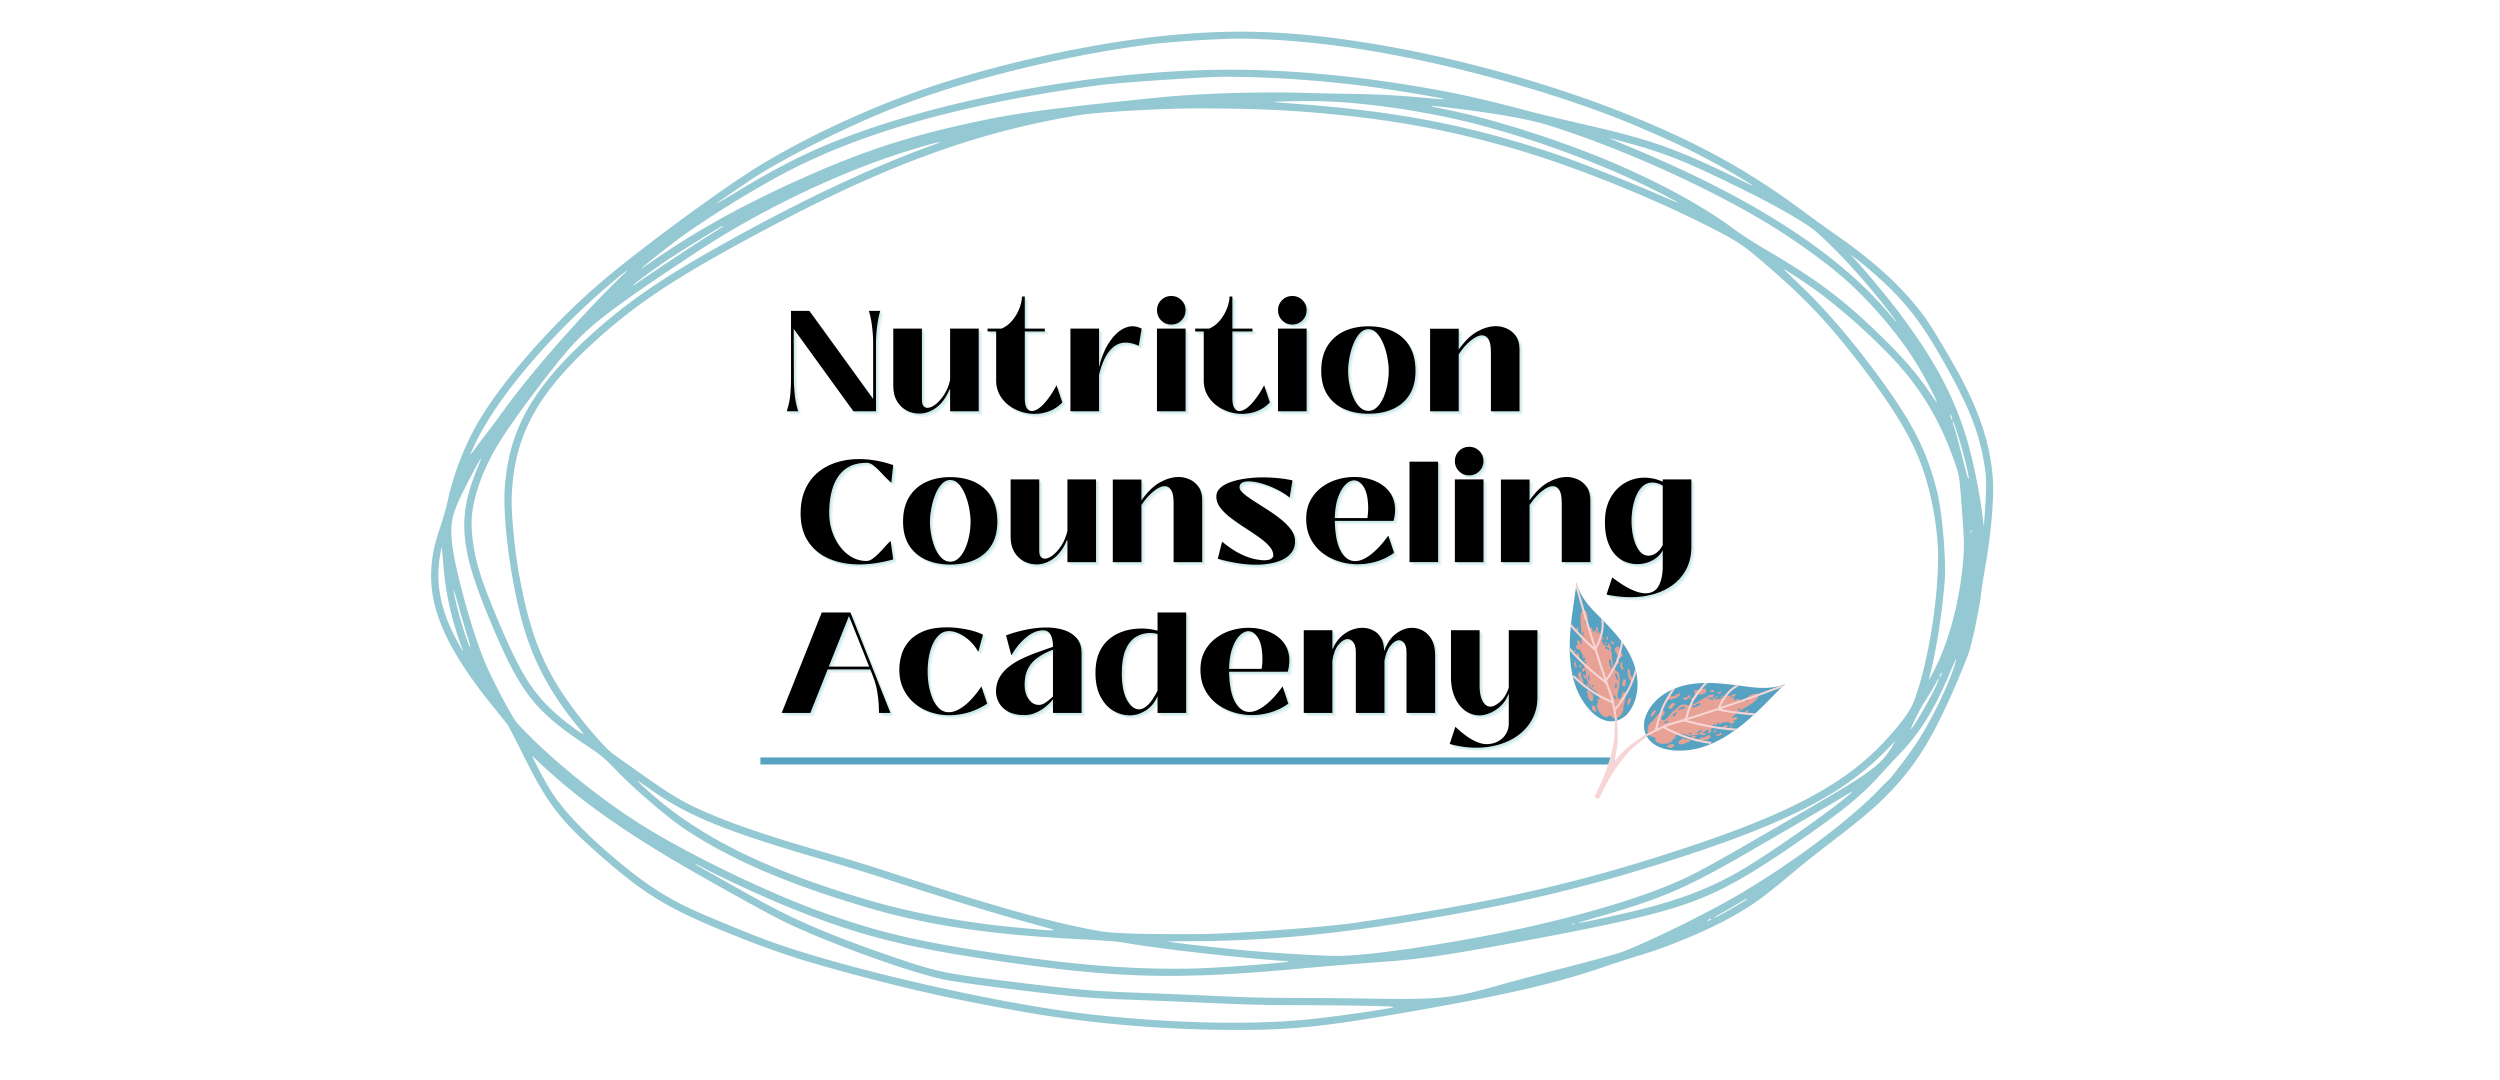 <?xml version="1.0" encoding="UTF-8"?>
<svg data-bbox="0 0.027 1874.879 809.946" height="1080" viewBox="0 0 1874.88 810" width="2500" xmlns="http://www.w3.org/2000/svg" data-type="ugc">
    <rect x="0" y="0" width="1874.88" height="810" fill="#333333" stroke="none"/>
    <g>
        <defs>
            <clipPath id="6a5e21e8-c672-43bd-aaae-9047675f3c9f">
                <path d="M0 .027h1874.762v809.946H0Zm0 0"/>
            </clipPath>
            <clipPath id="d6a95703-766f-4ef9-b0d1-e4cc45125855">
                <path d="M348.508 62.305h1121.355v671.613H348.508Zm0 0"/>
            </clipPath>
            <clipPath id="881bb868-4048-4053-9621-d65b25f82270">
                <path d="M909.031 62.305c-309.566 0-560.523 150.343-560.523 335.804S599.465 733.918 909.03 733.918s560.52-150.348 560.52-335.809c0-185.46-250.953-335.804-560.52-335.804m0 0"/>
            </clipPath>
            <clipPath id="d1da8e0f-01cd-408a-860f-2693a47b27cf">
                <path d="M323.27 23.777h1171.55V772.23H323.27Zm0 0"/>
            </clipPath>
            <clipPath id="09d297e6-9248-4d5e-a58f-77034dbca7f9">
                <path d="M1196 539h41v61h-41Zm0 0"/>
            </clipPath>
            <clipPath id="5c2ad4b6-506a-48dc-a6b5-89f0260008d2">
                <path d="m1182.246 437.133 156.504 76.012-60.613 124.8-156.504-76.011Zm0 0"/>
            </clipPath>
            <clipPath id="6c14104a-7345-4333-9f3c-58840664f2e1">
                <path d="m1182.246 437.133 156.504 76.012-60.613 124.8-156.504-76.011Zm0 0"/>
            </clipPath>
            <clipPath id="0c37007a-5041-4088-853c-d6c785c4074c">
                <path d="m1211.55 538.75 24.825 12.055-26.406 54.37-24.824-12.058Zm0 0"/>
            </clipPath>
            <clipPath id="51d90fe5-7998-44dd-952a-bca163e377d3">
                <path d="M1177 437h162v126h-162Zm0 0"/>
            </clipPath>
            <clipPath id="9cd00e26-3bb0-4a8e-94dd-2e025eecf472">
                <path d="m1182.246 437.133 156.504 76.012-60.613 124.8-156.504-76.011Zm0 0"/>
            </clipPath>
            <clipPath id="f01200a4-027a-4739-a045-638b295377d8">
                <path d="m1182.246 437.133 156.504 76.012-60.613 124.8-156.504-76.011Zm0 0"/>
            </clipPath>
            <clipPath id="2b4cff61-d5e4-4ef2-b2cf-1c882d185e36">
                <path d="m1182.281 437.148 156.422 75.973-36.601 75.36-156.422-75.973Zm0 0"/>
            </clipPath>
            <clipPath id="89c2ac64-43a8-4dcf-bcb1-303427862122">
                <path d="M1235 516h84v45h-84Zm0 0"/>
            </clipPath>
            <clipPath id="b8565b0e-38eb-443c-b457-ba734bc6c1ad">
                <path d="m1182.246 437.133 156.504 76.012-60.613 124.8-156.504-76.011Zm0 0"/>
            </clipPath>
            <clipPath id="a9b650aa-e21f-47c1-9f58-4c853169f458">
                <path d="m1182.246 437.133 156.504 76.012-60.613 124.8-156.504-76.011Zm0 0"/>
            </clipPath>
            <clipPath id="048aa3ab-ebc1-4881-9297-ecefd9271c96">
                <path d="m1259.5 491.914 60.066 29.172-28.742 59.18-60.066-29.176Zm0 0"/>
            </clipPath>
            <clipPath id="220e6bff-c4ca-454f-876a-6cef4741d040">
                <path d="M1261.64 562.941c-4.445.13-21.038.38-26.988-11.293-1.863-3.656-2.183-8.445-1.164-12.14 2.535-9.145 9.567-16.559 17.824-20.918a50 50 0 0 1 3.594-1.715c17.785-7.656 37.66-4.148 56.313-1.773 6.082.773 12.187 1.203 18.285.347 2.082-.293 4.117-.75 6.137-1.32.754-.211 1.504-.43 2.246-.688.258-.09.754-.554.77-.28.027.46-2.384 2.218-2.7 2.53-4.207 4.192-8.36 8.446-12.555 12.649-16.418 16.46-37.613 33.902-61.761 34.601m0 0"/>
            </clipPath>
            <clipPath id="04eeacfa-3f3c-4592-95df-9cd89daa1fa2">
                <path d="M1232 512h107v46h-107Zm0 0"/>
            </clipPath>
            <clipPath id="3830a367-e96d-4e28-b6c2-07e0f4a6e31f">
                <path d="m1182.246 437.133 156.504 76.012-60.613 124.8-156.504-76.011Zm0 0"/>
            </clipPath>
            <clipPath id="5998c2e4-304a-4b24-81eb-5bcd29a7222e">
                <path d="m1182.246 437.133 156.504 76.012-60.613 124.8-156.504-76.011Zm0 0"/>
            </clipPath>
            <clipPath id="5b93cc12-c628-43aa-8bd2-2bdf5a5d2a54">
                <path d="m1265.84 477.734 72.855 35.383-36.601 75.36-72.856-35.383Zm0 0"/>
            </clipPath>
            <clipPath id="0f7f876f-ed3f-41c1-bfc9-b1a8028b4f92">
                <path d="M1261.64 562.941c-4.445.13-21.038.38-26.988-11.293-1.863-3.656-2.183-8.445-1.164-12.14 2.535-9.145 9.567-16.559 17.824-20.918a50 50 0 0 1 3.594-1.715c17.785-7.656 37.66-4.148 56.313-1.773 6.082.773 12.187 1.203 18.285.347 2.082-.293 4.117-.75 6.137-1.32.754-.211 1.504-.43 2.246-.688.258-.09.754-.554.77-.28.027.46-2.384 2.218-2.7 2.53-4.207 4.192-8.36 8.446-12.555 12.649-16.418 16.46-37.613 33.902-61.761 34.601m0 0"/>
            </clipPath>
            <clipPath id="ceecb248-4b68-4c26-9c2d-41fca2883962">
                <path d="M1180 457h45v82h-45Zm0 0"/>
            </clipPath>
            <clipPath id="3ace3b90-33b2-412b-8c25-0a87a8f9a37b">
                <path d="m1182.246 437.133 156.504 76.012-60.613 124.8-156.504-76.011Zm0 0"/>
            </clipPath>
            <clipPath id="1478ff27-bb0e-4938-b43c-e76cd6b260cd">
                <path d="m1182.246 437.133 156.504 76.012-60.613 124.8-156.504-76.011Zm0 0"/>
            </clipPath>
            <clipPath id="86e149fe-e4bd-4e8f-8d30-353e7745fcec">
                <path d="m1187.023 456.71 56.297 27.345-28.742 59.18-56.297-27.344Zm0 0"/>
            </clipPath>
            <clipPath id="3bc1638f-305a-423f-906b-f62487a41e6b">
                <path d="M1188.047 527.2c2.422 3.46 11.637 16.245 23.887 13.413 3.84-.883 7.668-3.656 9.898-6.765 5.527-7.692 7.18-17.72 5.816-26.75a49 49 0 0 0-.73-3.817c-4.254-18.36-18.188-31.273-30.566-43.972-4.036-4.141-7.825-8.512-10.63-13.696-.956-1.77-1.761-3.601-2.476-5.5a38 38 0 0 1-.746-2.14c-.078-.254-.004-.926-.223-.766-.367.27-.336 3.215-.398 3.648-.8 5.848-1.688 11.688-2.508 17.532-3.219 22.87-4.48 49.992 8.676 68.812m0 0"/>
            </clipPath>
            <clipPath id="23f33aa8-4597-4de8-851f-8e3c5c39318c">
                <path d="M1177 437h51v105h-51Zm0 0"/>
            </clipPath>
            <clipPath id="550fbe19-bdee-423c-a451-6da8cd4953d8">
                <path d="m1182.246 437.133 156.504 76.012-60.613 124.8-156.504-76.011Zm0 0"/>
            </clipPath>
            <clipPath id="459ddd25-870e-4500-8401-5fc499c40dff">
                <path d="m1182.246 437.133 156.504 76.012-60.613 124.8-156.504-76.011Zm0 0"/>
            </clipPath>
            <clipPath id="dda3742e-9807-43bd-84d8-6fc5e3127628">
                <path d="m1182.281 437.148 68.489 33.266-36.602 75.36-68.488-33.266Zm0 0"/>
            </clipPath>
            <clipPath id="ba926697-4ea2-473e-92ee-49879d47d7b6">
                <path d="M1188.047 527.2c2.422 3.46 11.637 16.245 23.887 13.413 3.84-.883 7.668-3.656 9.898-6.765 5.527-7.692 7.18-17.72 5.816-26.75a49 49 0 0 0-.73-3.817c-4.254-18.36-18.188-31.273-30.566-43.972-4.036-4.141-7.825-8.512-10.63-13.696-.956-1.77-1.761-3.601-2.476-5.5a38 38 0 0 1-.746-2.14c-.078-.254-.004-.926-.223-.766-.367.27-.336 3.215-.398 3.648-.8 5.848-1.688 11.688-2.508 17.532-3.219 22.87-4.48 49.992 8.676 68.812m0 0"/>
            </clipPath>
        </defs>
        <g clip-path="url(#6a5e21e8-c672-43bd-aaae-9047675f3c9f)">
            <path d="M0 .027h1874.879v809.946H0Zm0 0" fill="#ffffff"/>
            <path d="M0 .027h1874.879v809.946H0Zm0 0" fill="#ffffff"/>
        </g>
        <g clip-path="url(#d6a95703-766f-4ef9-b0d1-e4cc45125855)">
            <g clip-path="url(#881bb868-4048-4053-9621-d65b25f82270)">
                <path d="M348.508 62.305h1121.355v671.613H348.508Zm0 0" fill="#ffffff"/>
            </g>
        </g>
        <g clip-path="url(#d1da8e0f-01cd-408a-860f-2693a47b27cf)">
            <path d="m1488.27 388.574-.461 6.156-1.43-11.32c-1.766-13.996-6.883-38.95-10.668-51.918-9.547-32.805-24.027-60.273-50.363-95.578-8.332-11.164-25.149-31.52-33.297-40.305l-4.434-4.773 5.93 4.434c3.262 2.437 10.137 8.218 15.265 12.84 18.942 17.058 30.82 32.011 45.297 56.98 21.426 36.976 29.993 57.824 34.043 82.937 1.844 11.414 1.86 17.348.118 40.547m-11.786-30.133c.114 3.141-1.273-1.437-5.316-17.562-1.93-7.711-4.211-16.176-5.066-18.805-1.707-5.215-1.88-5.984-1.38-6.02.188-.011 1.813 4.551 3.598 10.137 3.477 10.786 8.051 28.848 8.164 32.25m2.086 40.817c-.207.664-.414.484-.523-.461-.102-.852.05-1.344.34-1.094.297.25.379.945.183 1.555m-16.054-87.934c-.059-.765.218-.637.73.356.45.863.863 2.113.914 2.785.05.765-.215.637-.73-.352-.453-.863-.864-2.12-.914-2.789m8.882 71.172c1.672 22.387 1.786 27.031.973 37.258-2.258 28.11-9.355 56.664-19.351 77.933-3.364 7.137-7.036 13.762-6.434 11.594 5.2-18.828 9.703-46.68 11.879-73.558 1.183-14.524-1.707-49.993-5.324-65.317-6.125-26.011-15.13-45.875-32.2-71.05-20.68-30.489-46.96-62.481-67.91-82.645-4.097-3.957-9.398-9.05-11.77-11.328l-4.316-4.133 4.172 2.512c2.293 1.386 9.254 5.992 15.461 10.234 19.016 12.996 45.04 35.742 63.645 55.617 21.02 22.473 35.558 47.157 46.32 78.692 2.93 8.574 2.96 8.757 4.855 34.191m-16.347 123.692c.414-.926.937-1.7 1.152-1.715.227-.02.074.73-.336 1.656-.414.933-.926 1.703-1.152 1.723-.227.015-.074-.73.336-1.664m10.867-7.31c-4.574 14.778-16.723 39.938-27.188 56.306-5.71 8.949-20.332 28.355-22.816 30.293-.637.496-4.172 4.023-7.871 7.836-24.29 25.078-74.164 61.43-115.203 83.964-25.137 13.809-60.274 30.676-76.559 36.758-3.781 1.406-22.066 6.453-40.633 11.211-18.57 4.754-41.699 10.902-51.398 13.66-35.918 10.203-44.121 10.985-104.406 9.934-9.446-.164-29.11-.336-43.707-.375-31.82-.082-35.367-.172-69.79-1.735a6881 6881 0 0 0-52.41-2.144c-34.343-1.25-45.742-2.23-93.414-8.055-51.039-6.23-57.382-7.515-87.468-17.715-43.735-14.836-72.14-26.566-97.711-40.359-14.395-7.766-52.766-29.336-53.746-30.219-1.078-.965.086-.441 5.914 2.653 15.648 8.316 42.726 20.82 63.015 29.117 52.75 21.558 89.23 30.828 163.145 41.46 84.754 12.192 129.144 13.31 215.945 5.45 22.52-2.04 51.18-4.406 63.688-5.258 32.132-2.183 51.605-5.097 120.726-18.058 62.508-11.723 93.742-19.211 117.047-28.059 24.277-9.223 47.024-22.559 88.348-51.793 25.726-18.203 37.472-28.059 50.375-42.277 4.605-5.075 11.406-12.399 15.113-16.27 14.969-15.625 25.688-32.848 36.777-59.105 2.809-6.645 5.211-11.985 5.344-11.868.145.118-.355 2.207-1.117 4.649m-155.75 175.45c.05.617-21.711 13.121-24.254 13.945-1.094.356 1.356-1.257 5.445-3.578 4.09-2.324 9.903-5.68 12.91-7.457 6.254-3.703 5.856-3.508 5.899-2.91m-27.402 15.488c-.637.48-1.524.907-1.97.938-.444.035-.292-.332.345-.817.64-.484 1.527-.906 1.972-.937.446-.035.29.332-.347.816m-237.532 65.496c-2.757 1.32-45.629 7.458-65.425 9.364-42.485 4.097-98.262 2.883-157.825-3.43-67.96-7.207-186.691-34.11-245.859-55.7-14.102-5.148-49.594-19.784-59.402-24.503-21.692-10.426-37.735-21.48-62.348-42.965-20.234-17.656-34.297-33.226-42.828-47.422-3.879-6.453-12.348-22.496-12.375-23.433-.008-.317 1.637 1.136 3.648 3.234 2.012 2.09 10.172 9.39 18.133 16.215 20.031 17.176 44.688 34.586 75.531 53.332 20.43 12.422 71.653 41.176 88.66 49.777 29.63 14.977 93.477 38.418 121.711 44.68 5.465 1.207 26.305 4.234 46.32 6.723 54.11 6.722 62.712 7.484 99.802 8.8 12.378.438 34.492 1.348 49.136 2.02 33.477 1.531 44.684 1.808 77.7 1.902 37.355.106 66.808.739 65.421 1.407m-657.566-213.18c-3.445-3.812-17.633-30.55-23.645-44.562-10.136-23.629-23.859-73.914-25.28-92.652-.919-12.047.237-18.277 5.577-30.074 4.14-9.133 15.688-30.977 16.41-31.035.157-.012-1.382 4.054-3.425 9.035-12.348 30.12-12.25 51.785.41 87.527 5.074 14.336 14.605 37.219 21.387 51.363 15.214 31.73 27.484 45.375 60.398 67.141 10.988 7.266 13.922 9.707 22.578 18.785 12.399 12.996 37.574 34.695 50.102 43.188 34.25 23.203 78.496 42.293 139.238 60.074 45.613 13.351 93.539 20.39 160.246 23.547 12.668.597 25.98 1.605 29.586 2.246 27.504 4.851 87.82 11.722 124.645 14.195 7.59.512-50.09 4.985-70.207 5.445-45.79 1.047-90.293-2.507-154.985-12.39-54.71-8.36-82.84-15.11-123.73-29.692-42.453-15.14-103.782-44.98-139.414-67.847-31.801-20.399-68.875-51.04-89.891-74.293m-34.965-56.757c-.887 1.027-7.824-20.656-10.844-33.89-3.078-13.485-2.175-11.868 2.336 4.199 2.352 8.351 5.29 18.378 6.535 22.277 1.239 3.898 2.125 7.234 1.973 7.414m-16.121-17.422c-7.777-18.82-9.684-35.496-6.172-53.996.356-1.875.727-3.418.824-3.422.09-.004.711 6.652 1.371 14.793 1.684 20.692 6.418 41.152 14.332 61.988 2.06 5.41-7.511-12.48-10.355-19.363m19.625-134.973c16.684-35.05 57.035-82.593 102.93-121.28 11.308-9.536 14.11-11.528 8.297-5.915-30.711 29.688-69.41 73.73-90.364 102.863-3.39 4.715-8.847 12.051-12.117 16.305-3.27 4.246-7.363 9.668-9.094 12.04-1.73 2.378-3.16 4.124-3.175 3.886-.02-.238 1.566-3.79 3.523-7.899m143.098-137.21c7.98-5.434 41.515-26.192 42.703-26.442.113-.02.21.113.23.3.012.185-4.98 3.442-11.09 7.243-9.543 5.926-46.472 30.434-54.039 35.852-1.382.992-2.527 1.629-2.543 1.418-.05-.657 13.641-10.82 24.739-18.371m-16.825 4.222c2.489-2.484 24.188-19.41 31.614-24.656 22.738-16.063 58.117-37.508 80.62-48.867 57.438-28.98 132.306-49.438 228.563-62.45 15.285-2.066 81.68-6.554 95.848-6.476 34.93.184 68.89 2.48 105.855 7.152 16.711 2.114 58.875 9.086 58.387 9.657-.183.214-6.933-.23-15-.997-19.984-1.882-35.8-2.703-58.062-3.015-10.34-.149-23.77-.43-29.848-.633-33.922-1.113-80.375.285-110.781 3.336-72.785 7.305-103.133 11.172-128.973 16.437-55.84 11.375-92.242 23.075-142.871 45.91-44.117 19.9-79.809 40.051-115.039 64.934l-2.215 1.567Zm80.02-64.754c23.117-15.472 69.598-38.949 105.777-53.422 52.899-21.168 126.555-39.609 193.508-48.464 15.14-2 55.102-4.555 68.653-4.387 62.156.758 130.964 12.351 210.894 35.535 32.324 9.379 65.55 21.098 90.133 31.797a19358 19358 0 0 1 15.195 6.621c18.11 7.894 40.235 19.367 57.777 29.96 9.75 5.892 12.426 7.778 7.758 5.485-55.507-27.289-71.59-33.054-128.457-46.047-13.437-3.066-29.867-7.023-36.511-8.793-36.309-9.66-56.536-14.09-88.266-19.332-44.156-7.296-89.426-11.476-128.8-11.886-107.77-1.133-243.247 24.937-323.903 62.336-15.914 7.379-32.125 16.144-51.969 28.101-9.555 5.758-17.379 10.356-17.39 10.215-.02-.227 15.21-10.762 25.601-17.719m760.258 51.063c-7.051-4.113-16.703-10.36-21.461-13.871-22.45-16.582-50.04-32.035-84.613-47.387-38.301-17.008-91.696-34.488-129.11-42.273-18.91-3.942-18.945-4.192-.281-1.946 34.18 4.117 58.762 8.442 72.95 12.828 58.237 18.02 131.116 51.45 176.741 81.07 20.621 13.387 39.676 27.868 52.102 39.587 19.418 18.324 38.113 41.152 49.52 60.476 6.21 10.52 13.98 25.52 14.113 27.227.02.312-2.57-3.301-5.766-8.032-10.351-15.332-22.355-28.8-43.484-48.82-24.598-23.281-43.82-37.3-80.711-58.86M961.348 76.105c5.148-.156 14.324-.293 20.386-.308 27.828-.07 63.746 4.039 100.243 11.473 51.984 10.582 117.351 33.746 165.058 58.484 14.735 7.637 15.086 8.187 1.39 2.16-22.765-10.012-61.507-25.398-79.116-31.422-64.653-22.105-120.586-33.004-198.86-38.75-18.297-1.344-18.383-1.363-9.101-1.637m-571.496 383.73c7.832 31.677 20.617 57.013 42.132 83.52 2.579 3.172 5.047 6.278 5.489 6.907 1.675 2.383-10.61-6.461-18.985-13.66-18.511-15.91-28.047-30.989-44.847-70.895-12.668-30.098-17.266-44.687-19.168-60.789-1.457-12.379-1.059-19.879 1.652-30.965 3.484-14.23 10.094-29.191 19.465-44.047 9.719-15.414 33.101-46.883 48.015-64.613 17.282-20.559 33.75-33.25 99.645-76.793 43.29-28.602 98.852-55.793 146.629-71.754 21.066-7.039 45.035-13.535 30.617-8.293-47.445 17.227-98.52 41.285-157.71 74.27-45.009 25.086-71.177 42.93-97.423 66.43-45.644 40.867-63.695 72.398-66.832 116.742-1.504 21.257 3.399 61.921 11.32 93.94m376.89 236.2c-43.75-3.96-83.21-11.25-119.258-22.039-78.207-23.41-128.14-49.062-166.77-85.672-4.44-4.219-4.026-3.972 10.38 6.028 25.761 17.886 55.113 29.687 123.242 49.55 16.992 4.95 36.918 10.98 44.281 13.403 47.817 15.71 89.68 28.52 119.086 36.433 18.328 4.93 18.277 4.942-10.96 2.297m414-2.93c-.25.293-.949.372-1.55.184-.669-.215-.489-.418.453-.531.851-.098 1.343.058 1.097.347m206.754-97.71c-10.723 9.867-57.328 42.726-79.074 55.742-23.945 14.332-46.969 23.336-81.285 31.785-13.66 3.363-41.469 9.36-43.598 9.398-.773.016 4.524-1.656 11.781-3.718 49.13-13.938 67.602-21.715 111.57-46.977 23.583-13.55 73.505-42.687 77.419-45.184 5.015-3.203 5.804-3.464 3.187-1.046m-34.144 12.82c-74.7 43.45-83.305 48.148-102.95 56.183-36.535 14.938-94.09 30.204-153.039 40.594-45.586 8.035-79.933 12.246-97.129 11.91-14.859-.293-48.492-2.394-68.437-4.285-19.48-1.851-56.16-6.066-55.832-6.418.125-.133 7.02-.265 15.324-.289 55.461-.176 101.55-4.234 166.258-14.64 79.316-12.762 139.219-27.211 209.664-50.575 76.863-25.492 117.25-46.855 147.312-77.918 3.489-3.601 6.457-6.582 6.59-6.62.145-.044-.832 1.702-2.156 3.874-8.512 13.953-15.16 18.84-65.605 48.184m91.011-83.39c2.61-4.09 5.797-9.38 7.082-11.763 3.309-6.113 3.598-5.417.555 1.317-3.348 7.445-13.895 26.07-17.246 30.488-2.48 3.254-2.406 2.973 1.117-4.57 2.059-4.426 5.883-11.387 8.492-15.473m-9.023 1.222c-2.703 7.058-9.043 15.844-20.559 28.469-29.793 32.683-71.05 55.007-149.98 81.148-80.934 26.8-144.703 41.262-249.23 56.516-22.821 3.332-91.856 8.293-116.93 8.398-42.883.192-64.207-.476-74.618-2.34-35.535-6.351-80.804-19.062-157.488-44.222-11.05-3.625-29.855-9.418-41.793-12.868-46.32-13.39-71.105-21.644-93.09-30.996-18.609-7.918-27.738-13.304-52.914-31.23-7.636-5.434-15.84-11.203-18.23-12.817-4.38-2.96-15.738-15.421-25.762-28.265-25.832-33.086-36.644-58.543-45.531-107.192-3.11-17.035-5.793-44.515-5.5-56.324 1.207-48.004 19.441-80.836 69.004-124.219 30.082-26.32 60.773-45.964 124.765-79.84 89.79-47.53 157.684-72.03 233.036-84.077 13.69-2.188 60.363-4.848 85.5-4.872 44.07-.046 71.757 1.172 106.386 4.672 49.446 5.004 89.074 12.7 135.567 26.328 42.156 12.364 98.273 34.778 140.996 56.325 24.644 12.43 28.23 14.824 48.636 32.582 26.415 22.976 42.57 40.054 64.434 68.066 25.102 32.168 39.992 56.098 48.172 77.375 8.223 21.387 13.648 51.363 13.312 73.516-.546 34.91-8.308 80.07-18.183 105.867m-75.078-353.688c11.281 9.211 31.039 29.926 46.011 48.246 7.29 8.903 16.653 21.047 16.262 21.075-.164.011-2.86-3-5.996-6.696-38.469-45.398-101.258-85.96-191.121-123.468-10.344-4.32-18.625-7.868-18.398-7.883.226-.016 5.59 1.367 11.918 3.074 30.18 8.14 47.43 15.129 91.632 37.133 21.926 10.91 42.758 22.87 49.692 28.52m83.293 65.594c-15.985-21.91-37.106-41.398-68.18-62.906-5.918-4.098-15.824-11.238-22.012-15.867-42.195-31.559-82.582-53.645-137.945-75.422-54.465-21.434-120.762-39.817-180.11-49.953-62.894-10.735-107.66-12.602-163.39-6.813-50.945 5.293-114.668 18.953-167.074 35.817-50.45 16.234-107.895 43.12-146.41 68.527-33.528 22.117-87.504 62.555-111.184 83.285-37.559 32.899-74.11 75.465-90.871 105.844-9 16.305-16.688 36.805-20.64 55.031-1.09 5.02-3.587 13.84-5.548 19.602-4.691 13.78-6.562 23.125-6.882 34.398-.84 29.285 13.05 59.207 46.859 100.969 4.8 5.926 9.445 11.746 10.328 12.937.879 1.196 5.848 10.743 11.04 21.211 18.796 37.903 27.796 49.82 57.214 75.766 34.39 30.332 51.898 40.988 97.977 59.625 35.52 14.367 56.906 21.277 104.382 33.71 38.563 10.102 71.754 17.286 115.996 25.11 50.278 8.899 105.555 13.602 160.227 13.645 43.742.035 67.516-2.582 140.07-15.434 65.125-11.535 101.575-20.125 136.368-32.129 7.66-2.64 18.964-6.304 25.12-8.133 23.786-7.074 53.864-19.785 72.778-30.753 12.988-7.528 20.828-13.153 36.578-26.243 16.492-13.71 20.594-17.004 33.688-27.07 28.894-22.203 38.863-30.965 51.586-45.309 16.722-18.863 28.699-39.55 44.753-77.32 3.454-8.11 7.215-17.508 8.356-20.883 2.437-7.18 8.191-34.617 8.953-42.664.285-3.054 1.91-13.465 3.605-23.133 4.102-23.394 6.403-50.894 5.387-64.296-1.832-24.13-8.601-46.204-22.406-72.997-6.773-13.152-23-40.457-28.613-48.152" fill="#94c8d2"/>
        </g>
        <path stroke-width="5.25" stroke="#56a2c3" d="M570.262 570.719h640.58" fill="none"/>
        <g clip-path="url(#09d297e6-9248-4d5e-a58f-77034dbca7f9)">
            <g clip-path="url(#5c2ad4b6-506a-48dc-a6b5-89f0260008d2)">
                <g clip-path="url(#6c14104a-7345-4333-9f3c-58840664f2e1)">
                    <g clip-path="url(#0c37007a-5041-4088-853c-d6c785c4074c)">
                        <path fill-rule="evenodd" d="m1235.93 551.691-.223.239h-.004l-.062.047-.059.046-.02.012-.05.035-.067.051-.07.05-.066.052-.149.109-.156.117-.078.063-.078.058-.082.063-.086.062-.082.067-.09.066-.086.067-.09.066-.18.14-.097.075-.09.07-.195.149-.098.078-.098.074-.101.082-.098.078-.102.078-.105.082-.105.078-.106.086-.105.082-.106.086-.11.082-.109.09-.109.086-.113.086-.22.176-.339.27-.113.093-.117.09-.118.094-.23.187-.117.094-.235.191-.007.008-.11.086-.12.094-.122.097-.117.098-.117.094-.364.293-.238.195-.484.395-.121.097-.243.2-.12.101-.122.098-.117.097-.242.2-.117.101-.121.098-.239.2-.117.1-.351.294-.118.101-.113.094-.117.098-.23.195-.11.098-.117.093-.11.102-.113.094-.11.093-.218.192-.219.187-.105.09-.211.188-.102.093-.203.18-.101.086-.07.066-.028.024-.102.09-.097.086-.188.171-.097.082-.09.086-.094.082-.086.082-.09.079-.086.082-.086.078-.082.078-.086.078-.234.223-.074.074-.074.07-.07.07-.11.106-.227.227-.027.03-.09.09-.058.063-.118.121-.058.059-.117.125-.118.12-.058.06-.461.492-.113.12-.23.247-.114.121-.113.125-.34.371-.11.125-.222.246-.223.254-.11.125-.222.246-.324.38-.219.25-.21.253-.028.027-.082.102-.11.125-.105.125-.11.125-.109.129-.105.125-.102.129-.105.125-.211.254-.215.254-.102.128-.105.13-.102.128-.105.125-.309.387-.207.262-.097.129-.106.125-.101.129-.07.097-.028.035-.102.13-.105.128-.098.129-.203.258-.102.133-.296.39-.098.133-.098.129-.199.262-.098.133-.097.128-.098.133-.195.262-.098.137-.191.261-.196.266-.007.012-.086.117-.102.133-.098.129-.097.132-.094.133-.2.262-.093.133-.098.133-.191.261-.098.137-.187.262-.098.133-.094.132-.093.137-.098.129-.094.137-.187.265-.094.137-.094.133-.187.27-.461.671-.09.137-.367.547-.09.133-.18.273-.09.14-.449.684-.176.278-.18.273-.085.14-.055.079-.035.062-.09.137-.086.137-.086.14-.086.137-.09.14-.175.278-.086.14-.344.56-.254.421-.086.145-.258.422-.164.28-.086.142-.086.144-.164.281-.086.145-.332.57-.164.285-.086.145-.082.144-.082.141-.082.145-.082.14-.082.149-.078.14-.246.434-.078.144-.164.29-.078.144-.082.148-.082.145-.16.289-.079.148-.082.141-.078.148-.078.145-.082.148-.078.145-.078.148-.074.133-.008.012-.078.148-.079.145-.156.297-.078.144-.234.446-.082.144-.074.149-.313.593-.074.149-.078.148-.075.149-.078.148-.23.445-.078.153-.078.148-.149.297-.156.3-.375.75-.078.153-.074.149-.075.152-.078.152-.074.149-.148.304-.079.153-.074.148-.222.457-.149.301-.152.316-.07.145-.52 1.066-.074.157-.367.765-.07.157-.15.304-.07.156-.148.309v.004l-.445.594-.621.367-.711.11-.723-.18h-.004l-.027-.024-.031-.008-.586-.457-.356-.629-.098-.71.196-.72.152-.308.3-.61.227-.46.075-.153.078-.152.297-.61.37-.765.071-.152.371-.762.07-.152.223-.457.07-.153.075-.152.07-.152.36-.762.144-.305.14-.304.067-.153.074-.152.07-.156.141-.305.07-.149.282-.609.066-.156.07-.153.137-.304.066-.153.141-.304.067-.153.07-.152.066-.152.203-.457.067-.153.066-.156.051-.11.016-.038.07-.157.062-.148.137-.305.067-.156.062-.152.133-.305.062-.152.133-.305.063-.152.066-.157.066-.152.063-.152.066-.153.188-.457.129-.308.187-.457.063-.157.062-.148.063-.156.246-.614.062-.152.059-.152.125-.309.059-.152.058-.156.063-.153.117-.308.062-.153.059-.152.055-.152.058-.157.059-.152.117-.309.176-.46.054-.157.06-.152.112-.309.055-.152.059-.156.054-.157.047-.125.008-.027.059-.152.05-.156.059-.157.11-.308.054-.153.055-.156.105-.308.051-.157.059-.152.101-.313.055-.156.05-.152.055-.156.051-.157.055-.156.05-.156.102-.309.05-.156.048-.152.152-.47.04-.12.007-.035.102-.313.046-.156.051-.156.094-.313.05-.152.094-.317.047-.156.043-.156.047-.156.051-.157.047-.156.043-.156.047-.16.09-.313.132-.472.047-.16.004-.02.04-.137.046-.152.047-.16.187-.625.043-.16.047-.157.086-.312.047-.16.043-.157.086-.316.043-.16.043-.156.086-.317.168-.633.02-.078.019-.082.043-.16.082-.316.039-.157.086-.32.039-.156.039-.164.04-.157.116-.48.074-.32.153-.64.035-.165.035-.16.04-.16.03-.16.04-.16.03-.157.005-.004.03-.164.04-.16.035-.164.07-.32.137-.649.063-.328.035-.16.062-.328.032-.16.093-.493.059-.328.09-.492.027-.164.031-.164.028-.168.082-.492.027-.168.027-.164.024-.164.027-.168.016-.086.004-.043.008-.043.003-.043.008-.047.012-.094.008-.047.015-.097.004-.047.012-.098.012-.101.012-.106.015-.105.012-.106.012-.11.015-.108.008-.114.012-.117.015-.117.008-.117.012-.121.012-.118.011-.125.016-.12.008-.13.023-.257.004-.051.008-.078.012-.13.011-.132.008-.133.035-.41.012-.14.008-.137.023-.282.02-.285.012-.148.007-.14.012-.15.008-.148.02-.289.007-.152.024-.297.015-.3.008-.153.012-.152.023-.457.032-.614.007-.152.008-.156.024-.461.003-.157.016-.308.008-.152.008-.157.004-.152.015-.305.004-.152.016-.305.004-.148.004-.153.007-.152.004-.078v-.07l.008-.149.016-.445.004-.145.007-.148.004-.145.004-.14.004-.145.012-.285.008-.281.008-.277.003-.133.008-.274.004-.133.008-.261v-.13l.004-.124.004-.13.004-.124v-.125l.007-.242v-.117l.004-.122v-.113l.004-.113v-.113l.004-.11v-.11l.004-.109v-.308l.004-.102v-.465l.004-.09v-.081l-.004-.082v-.239l.059-.32.168-.27.25-.19.304-.08h.004l.309.048.265.168.192.25.094.316.015.156v.02l.004.066.008.082.008.09.008.086.007.09.008.094.008.097.008.094.015.203.008.106.008.101.016.22.004.108.011.11.008.113.008.117.004.117.012.122.007.117.008.12.016.25.015.255.008.129.016.261.008.137.015.266.008.14.016.274.008.14.003.141.012.14.016.29.004.144.007.145.008.148.008.145.024.445.003.152.008.153.004.07v.078l.016.305.004.152.008.153.007.156.004.152.008.156.004.153.004.156.008.156.004.153.007.156.008.312.008.157.008.312.004.152.004.157.004.16.003.156.008.152.012.465v.157l.004.152.004.156.004.153.004.156v.148l.004.305.003.148v.153l.004.148.004.3v.294l.004.144v1.137l-.004.14v.27l-.004.137-.004.133v.129l-.007.258v.128l-.004.13-.004.12-.004.125-.004.121-.008.122-.004.12-.008.118-.003.117-.004.113-.008.118-.008.105-.004.11-.004.058-.008.105-.004.051-.007.11-.004.101-.008.05-.012.153-.015.172-.032.348-.015.172-.016.175-.035.344-.016.172-.02.172-.015.172-.097.86-.04.347-.023.168-.02.172-.023.168-.02.172-.046.343-.043.34-.075.512-.05.34-.024.172-.023.168-.028.171v.004l-.027.164-.027.168-.028.172-.027.168-.059.34-.117.672-.062.336-.09.504-.031.168-.067.336-.03.168-.071.336-.032.168-.066.332-.02.09-.015.078-.11.5-.039.164-.035.168-.039.168-.11.496-.038.164-.04.168-.038.164-.04.168-.038.164-.043.164-.04.168-.117.492-.043.164-.082.328-.039.14-.007.028-.043.164-.047.16-.141.493-.043.164-.05.16-.005.02.024-.032.203-.277.101-.137.098-.133.207-.273.102-.137.093-.125.008-.012.215-.265.106-.133.21-.27.11-.132.105-.133.215-.266.11-.133.105-.129.219-.265.11-.13.105-.132.113-.133.11-.129.331-.394.22-.258.112-.133.032-.035.082-.09.226-.262.227-.257.113-.125.113-.13.118-.128.113-.125.113-.13.117-.128.114-.125.234-.254.117-.125.117-.129.235-.254.117-.12.117-.13.121-.125.117-.12.118-.13.12-.125.094-.093.024-.032.12-.12.122-.126.121-.12.121-.126.125-.121.367-.367.371-.367.122-.121.125-.122.125-.125.125-.117.125-.12.254-.243.124-.117.126-.121.253-.239.258-.242.254-.234.133-.117.062-.063.067-.058.125-.118.066-.058.063-.059.133-.117.062-.059.066-.058.04-.035.039-.032.035-.035.043-.035.078-.07.035-.031.043-.036.082-.074.082-.07.086-.07.043-.04.043-.035.09-.074.086-.074.093-.074.09-.075.094-.078.098-.078.093-.074.196-.156.101-.082.102-.078.203-.164.21-.165.11-.086.11-.082.027-.023.082-.059.11-.086.113-.082.113-.09.227-.167.234-.172.117-.09.117-.086.118-.09.12-.086.122-.09.242-.175.125-.09.371-.27.625-.449.129-.094.258-.18.254-.183.257-.18.13-.093.128-.086.133-.094.645-.45.132-.093.13-.086.128-.094.13-.086.257-.18.516-.351.125-.086.128-.09.118-.078.007-.008.13-.086.124-.082.125-.086.125-.082.125-.086.25-.168.121-.078.122-.086.12-.078.126-.082.117-.078.12-.078.118-.082.117-.078.117-.074.114-.079.117-.074.34-.222.11-.075.327-.21.106-.07.21-.138.098-.062.106-.07.199-.125.098-.067.093-.058.094-.063.188-.117.09-.055.09-.058.085-.055.086-.05.082-.056.082-.05.082-.055.157-.094.148-.093.059-.032.015-.011.07-.043.067-.04.305-.117.32.008.289.117.227.22v.003l.117.289-.004.313z" fill="#f6d5d4"/>
                    </g>
                </g>
            </g>
        </g>
        <g clip-path="url(#51d90fe5-7998-44dd-952a-bca163e377d3)">
            <g clip-path="url(#9cd00e26-3bb0-4a8e-94dd-2e025eecf472)">
                <g clip-path="url(#f01200a4-027a-4739-a045-638b295377d8)">
                    <g clip-path="url(#2b4cff61-d5e4-4ef2-b2cf-1c882d185e36)">
                        <path fill-rule="evenodd" d="M1226.918 503.281c-4.254-18.36-18.188-31.273-30.566-43.972-4.036-4.141-7.825-8.512-10.63-13.696-.956-1.77-1.761-3.601-2.476-5.5a38 38 0 0 1-.746-2.14c-.078-.254-.004-.926-.223-.766-.367.27-.336 3.215-.398 3.648-.8 5.848-1.688 11.688-2.508 17.532-3.219 22.87-4.48 49.992 8.676 68.812 2.422 3.461 11.637 16.246 23.887 13.414 3.84-.883 7.668-3.66 9.898-6.765 5.527-7.692 7.18-17.72 5.816-26.75a49 49 0 0 0-.73-3.817m109.039 12.41c-4.207 4.192-8.36 8.446-12.555 12.649-16.418 16.46-37.613 33.906-61.765 34.601-4.446.13-21.035.38-26.985-11.293-1.863-3.656-2.187-8.445-1.164-12.136 2.535-9.149 9.567-16.563 17.824-20.922a49 49 0 0 1 3.594-1.715c17.785-7.656 37.66-4.148 56.313-1.773 6.082.773 12.187 1.207 18.285.347 2.082-.293 4.117-.75 6.137-1.32.754-.211 1.504-.43 2.246-.688.258-.09.754-.554.77-.28.027.46-2.384 2.218-2.7 2.53" fill="#56a2c3"/>
                    </g>
                </g>
            </g>
        </g>
        <g clip-path="url(#89c2ac64-43a8-4dcf-bcb1-303427862122)">
            <g clip-path="url(#b8565b0e-38eb-443c-b457-ba734bc6c1ad)">
                <g clip-path="url(#a9b650aa-e21f-47c1-9f58-4c853169f458)">
                    <g clip-path="url(#048aa3ab-ebc1-4881-9297-ecefd9271c96)">
                        <g clip-path="url(#220e6bff-c4ca-454f-876a-6cef4741d040)">
                            <path d="M1276.398 553.121h.004c.356-.082.703-.125.98-.117-.327-.04-.655-.07-.984.117m.985-.117c.09.008.176.02.262.027a1 1 0 0 0-.262-.027m-2.016-2.125c.242.578 3.625.746 3.957-.234.23-.68-1.094-.657-1.453-.625a7 7 0 0 0-.61.164l.688-.586c-.347.043-2.867.609-2.582 1.28m-5.46 1.133c-.044 0-.993.054-.95.152l.316.02c-2.05.367-.027 2.05 1.793 1.03.243-.136.727-.37.782-.687.105-.601-1.633-.523-1.942-.515m4.374-3.301.344.125c-.078-.086-.2-.121-.344-.125m-1.832 6.031.48.074c-.038.032-1.093.137-1.34.25-1.64.758 1.532 1.204 2.306.86 1.695-.754.226-1.918-1.446-1.184m16.57-4.015-.164-.079c-.058-.218-1.644.36-1.785.594-.183.317.563.68.778.778.89.414 3.992-1.176 3.68-2.227-.29-.973-2.165.809-2.508.934m-10.757 2.25c-.207.066-.414.07-.617.054.117.024.207.063.257.121l-1.5-.03c-1.097.245-2.28.839-1.77 1.335 1.325 1.277 5.317.684 6.595-.144.55-.364 1.867-1.329 1.62-2.145-.663-2.195-3.699.516-4.585.809m17.422-8.946-.043.125c.07-.008.093-.043.043-.125m14.613-19.215.176-.004c.007-.015-.078-.007-.176.004m-11.649 19.801c.016-.633-1.511.051-1.515.563-.008.601 1.629.351 1.676-.344Zm-4.085-.57c-.817.152-2.758.59-2.731 1.723.047 1.796 3.082.199 3.488-.672l.32-.942c-.206.028-.804-.16-1.078-.11m-8.317 3.754c.082.086-.238-.094-.348-.055-.488.18-1.316 1.102-.62 1.535.796.5 2.062-.836 1.702-1.633Zm25.082-22.93c.254-.488-.574-.433-.808-.348-.196.075-.375.18-.547.309l.324-.012a3 3 0 0 0-.3.055c-.224.074-1.06.406-.849.77.391.668 1.95-.329 2.18-.774m-6.289 6.234-.098.344c-.074-.082-.445.067-.52.09-.296.094-1.788.594-1.394 1.133.535.738 1.95-.516 2.285-.93.395-.488.282-.894-.273-.637m-5.18-9.19c-.07-.153-.402 0-.492.034-.508.203-.98.52-1.43.828-.128.09-.25.188-.374.282-.024.015-.141.101-.157.105l.23.168c.66.125 1.4-.36 1.844-.797.118-.117.47-.418.38-.62m-23.468 25.898c.546-1.07-.782-.43-1.149-.055-.324.336-.683.664-1.086.906l.125.047c-.492-.02-1.254.348-1.488.512-.156.105-.426.351-.258.558.27.332.875.184 1.219.094 1.031-.27 2.14-1.102 2.637-2.062m8.289-22.805c1.328-.567-.618-1.633-1.176-1.7l-.836-.195c.031-.023-.535-.062-.594-.054-.25.046-1.36.527-1.086.941.18.27.89.148 1.149.137.996-.035 1.488 1.324 2.543.87m-15.602 24.96-.465-.054c-.101.11-.273-.125-.418-.16-.328-.082-1.691-.27-1.605.394.031.254.351.356.57.38.457.05 1.746 0 1.918-.56m4.2-22.265c-.458.121-.837.371-1.239.602l-.21.316c-.22-.16-.47.285-.731.36-.317.085-3.137.44-2.239 1.218 1.075.93 4.301-.52 5.325-1.094a4.6 4.6 0 0 0 .691-.464c1.758-1.442-.816-1.141-1.598-.938m-9.65 2.852-.347-.274c.149.032-.265-.172-.414-.203a2.4 2.4 0 0 0-1.078.004c-1.066.246-1.773 1.04-2.676 1.582-.187.113-.832.305-.73.633.129.41.922.094 1.156.015.727-.234 1.434-.574 2.188-.703.523-.09 1.128.04 1.628-.136.387-.137.829-.672.274-.918m-5.698 3.863c-.067-.11-.442 0-.528.02l-.254-.079c-.882.438-1.777.883-2.418 1.692-.718.902.082 1.261.954.933 1.066-.394 1.117-1.195 1.695-1.988.05-.07.578-.527.55-.578m-7.985 6.445a6 6 0 0 1-1.004.371c-.187.047-1.445.07-1.535.207l.594.48c.11.34.656.29.93.29.593 0 1.254-.098 1.718-.5.797-.688.239-1.285-.703-.848m-6.054.305-.121-.223c-.012.239-.754.535-.813.903-.05.332.324.511.602.515 1.16.02 1.359-1.574.332-1.195m1.629-4.04-.293-.085c.273.066 1-1.09.648-1.281-.492-.266-2.32 1.789-2.105 2.195.257.488 1.582-.61 1.75-.828m61.351-5.171.008-.012c.039-.023.062-.043.031-.039l-.031.04c-.04.027-.094.058-.117.077l-.012.008a20 20 0 0 0-1.629 1.157c-.957.464-2.066.562-2.965 1.109-.308.191-.742.89-.414 1.223-.469.277-.879.64-.793.914a6 6 0 0 1-.375.246c-.523.32-1.152.636-1.578 1.09-.09.097-.348.39-.2.527.391.363 1.196-.082 1.567-.258l.38-.191c.757-.102 1.542-.172 2.109.418.832.87-1.38 1.742-1.903 1.875-.398.101-.804.175-1.21.238l.937.59c-.07 1.21-1.25 2.18-2.485 1.773-.46-.156-.757-.61-1.183-.836-.38-.199-1.133-.316-1.477-.68-.011.02-.027.036-.039.051-.144.168-.554.325-.918.368a1.6 1.6 0 0 1-.547.293c-.289.085-.472-.16-.746-.192-.246-.023-.504.02-.758.067-.234.203-.527.28-.832.105l-.156-.008c-.473.637-1.637 1.621-2.2.957-.233-.281.036-.742.427-1.086-.89.29-1.848.633-2.89 1.074.472.008.855.207.476.688-.368.469-1.653.523-1.434-.266q-.517.236-1.062.504a14 14 0 0 0-1.504.875c2.195-.14 1.175 1.371-.325 2.028.758.546.348 3.093-1.308 3.117-1.582.027.125-2.461.441-2.207l-.058-.383c-.535.402-1.035.476-1.41.36-.372.105-.735.136-1.028 0-1.469 1.21-2.984 2.347-4.832 2.984-2.629.902-5.39 1.105-8.16 1.261-.316-.14-.734-.191-.988-.277-1.035-.351-1.918-.95-2.922-.824-2.766-1.41-8.926 1.496-5.27 2.37-.93.321-1.8.731-2.644 1.15-.73 3.906-8.133 4.124-10.79 3.097-1.492-.574-3.558-2.027-2.464-3.668l-.777-.266c-.153-.218-.168-.414-.09-.582-1.371-.148-2.828-.414-3.977-1.605-1.969-2.035-.992-6.676.559-8.633.652-.824 1.465-1.433 2.36-1.902 1.726-2.68 3.87-5.188 6.253-6.88 1.172-.823 1.844-.698 2.328-.23.113.262.2.528.203.594.004.238-.246.79-.465 1.371-1.023 1.172-2.804 3.512-1.632 4.242 1.496.93 3.418-.492 4.644-2.234 1.16-.84 1.719-1.984 2.488-3.101 2.5-1.805 4.657-4.438 7.407-5.727 2.629-1.23 4.695.969 7.437.047 4.328-1.457 7.938-4.64 12.215-6.235.055-.171.168-.336.254-.445.277-.355 1.285-1.066 1.75-.613.648-.309 2.387-.824 2.738-.64.535.277-.219.987-.48 1.144-.23.144-.47.23-.703.281 1.156.652 1.628 2.129 3.246 2.207 3.566.172 6.707-3.223 10.394-2.418 1.317-.887 2.918-1.793 3.688-1.379.765.41-.883 1.762-1.727 2.403.36.269.719.554 1.102.792-.493.293-1.055.711-.895 1.082.145.34.758.184 1.016.125.539-.117 1.027-.382 1.52-.632.577.023 1.28-.086 2.07-.282-.371.653-.454 1.274.386 1.364 1.485.164 2.239-.29 2.817-.973 2.574-.672 4.316-3.324 7.18-3.926l-.055-.008c1.922-.476 3.355-.445 3.691.743 1.027 3.66-7.144 7.703-11.664 10.609m-42.91 22.375a7 7 0 0 0-1.059.04 4 4 0 0 0-.359.089l-.012.012c-.039.007-.027 0 .012-.012l.926-.848c-1.305-.156-5.512 2.395-4.551 3.82 1.379 2.051 5.262-.171 6.773-.785.57-.234 1.832-.378 2.051-1.07.309-.973-3.242-1.234-3.781-1.246m-11.965 4.297-1.531.555c-.824 1.812 4.539 2.8 5.164-.207.226-1.086-3.527-1.164-3.633-.348m18.852-39.496c.125.066.277.09.445.097-.156.184-.309.375-.355.63-.278 1.468 1.007 1.995 2.203 1.48.336-.145.625-.367.898-.61 1.953.43 5.082-.23 5.34-1.992.254-1.758-.426-2.82-2.324-2.105a9.8 9.8 0 0 0-1.762.91c-.512-.106-.996-.219-1.563.05-.453-.128-.937-.167-1.328.02l-.043.02c-.398-.086-.918-.211-1.254.054-.3.235-.746 1.18-.257 1.446m20.058 3.691c.477.102 1.739-.18 1.657-.87l.23-.31c-.09.036-.164-.097-.258-.113a1.1 1.1 0 0 0-.68.102c-.218.11-.375.304-.574.437-.207.14-.656.102-.797.262-.191.223.274.461.422.492m-19.824-.367c-.102-.027-.21-.055-.285-.027-.754.242-2.934 1.242-2.7 2.308.223 1.016 2.258-.316 2.868-.91.426-.156.86-.344 1.219-.582.207-.137.492-.422.308-.683-.183-.266-.941-.29-1.41-.106m16.625.633c.184.02.422.097.59-.024.433-.312-.035-.718-.399-.726-.109-.004-.218.004-.328.012l.012.011h-.187l.175-.011c-.07-.075-.234-.004-.343-.036-.235-.066-1.122-.418-1.028.176.086.598 1.082.555 1.508.598m2.582-3.3 1.102-.981c.18-.266-2.391.207-2.645.363-1.926 1.168.5 1.285 1.543.617m-4.926-.872c.348-.113.79-.535.246-.738l-.761-.39c.43-.517-2.938.17-2.633.831.215.465 2.672.453 3.148.297m-43.722 13.781-.024-.011c-1.883-.938-4.004 4.832-4.215 4.957l.778-.446c1.101.871 4.379-4.02 3.46-4.5m13.754-4.914c.02-.422-.086-.781-.504-.793-.813-.023-4.067 3.363-3.696 4.082.157.301.707.285.985.305.422.031 1.02.27 1.43.16l2.663-3.418.008-.004c-.058-.554-.43-.578-.886-.332m55.835 4.64-.035.138a.2.2 0 0 0 .035-.137m-1.101.356c-.621.36-2.234 1.418-2.07 2.301.23 1.27 2.586-.941 2.8-1.227l.336-1.293c-.16.188-.785.055-1.066.22m-59.375-8.351c1.219 1.425 9.96-2.004 9.285-3.856-.527-1.437-4.07 1.274-4.719 1.547l-1.273-.058c-.598-.555-3.856 1.714-3.293 2.367m12.027-.926a2.1 2.1 0 0 1 1.07-.469c.137-.023.27-.039.407-.027a.6.6 0 0 1 .12.031.4.4 0 0 0-.097.04l.176-.013c.016.004.02.008 0-.004v.004l-.078-.027c.238-.074.465.02.73-.156.602-.395 1-1.02 1.668-1.328.297-.137.852-.32 1.024.097.183.457-.328 1.047-.606 1.348a6.7 6.7 0 0 1-2.636 1.75c-.391.145-.907.309-1.301.09-.61-.34-1.117-.797-.477-1.336" fill="#e7a195"/>
                        </g>
                    </g>
                </g>
            </g>
        </g>
        <g clip-path="url(#04eeacfa-3f3c-4592-95df-9cd89daa1fa2)">
            <g clip-path="url(#3830a367-e96d-4e28-b6c2-07e0f4a6e31f)">
                <g clip-path="url(#5998c2e4-304a-4b24-81eb-5bcd29a7222e)">
                    <g clip-path="url(#5b93cc12-c628-43aa-8bd2-2bdf5a5d2a54)">
                        <g clip-path="url(#0f7f876f-ed3f-41c1-bfc9-b1a8028b4f92)">
                            <path d="M1340.617 514.172a.79.79 0 0 1-.832.258c-.523 0-1.242.297-1.875.554q-.403.172-.765.301c-1.872.653-3.766 1.348-5.602 2.02l-.402.148c-2.246.824-4.528 1.676-6.735 2.5-4.195 1.57-8.539 3.192-12.851 4.692a2634 2634 0 0 1-20.692 7.109c2.172.469 4.469.883 6.828 1.23 5.86.864 12.176 1.547 19.875 2.157a.79.79 0 0 1 .727.847.79.79 0 0 1-.852.727c-7.734-.613-14.082-1.3-19.976-2.172a102 102 0 0 1-7.074-1.277 165 165 0 0 1-2.403-.54c-7.48 2.512-15.082 5-22.742 7.395.441.082.828.16 1.063.219.66.164 1.32.332 1.98.496 2.45.617 4.984 1.25 7.492 1.8 10.395 2.278 19.133 3.485 27.512 3.805a.79.79 0 0 1-.059 1.579c-8.476-.329-17.304-1.547-27.793-3.844-2.53-.551-5.078-1.192-7.539-1.809q-.983-.251-1.972-.496c-.535-.133-2.04-.394-3.035-.57-.375-.067-.704-.121-.926-.164a786 786 0 0 1-9.813 2.957c-.785.226-1.808.62-2.992 1.125.441.246.906.492 1.41.746a131 131 0 0 0 7.985 3.722c7.382 3.141 15.566 5.383 24.312 6.668.43.063.73.465.664.895a.785.785 0 0 1-.89.668c-8.883-1.305-17.196-3.586-24.704-6.777a133 133 0 0 1-8.082-3.77 40 40 0 0 1-2.48-1.363c-7.024 3.207-17.32 8.879-17.453 8.949a.77.77 0 0 1-.727.02.788.788 0 0 1-.035-1.398c.402-.227 6.129-3.376 11.922-6.286l.012-.055c1.925-7.742 4.136-15.863 8.109-22.605l.125-.215c2.258-3.832 5.066-8.406 6.793-9.754a.788.788 0 0 1 .973 1.242c-1.715 1.336-5.246 7.336-6.407 9.309l-.125.219c-3.656 6.203-5.796 13.687-7.625 20.933 3.496-1.715 6.813-3.215 8.77-3.789q6.006-1.766 11.988-3.625c2.356-9.148 5.66-16.121 10.098-21.3.254-.294.594-.727.984-1.227 2.223-2.836 4.367-5.414 6.219-5.813a.79.79 0 0 1 .938.606.795.795 0 0 1-.606.937c-1.445.309-3.957 3.516-5.309 5.242-.402.516-.753.961-1.027 1.282-4.125 4.812-7.246 11.277-9.523 19.718a1156 1156 0 0 0 22.582-7.359c.57-.625 1.011-1.668 1.437-2.684.262-.613.504-1.19.781-1.69 1.782-3.216 3.77-5.981 5.915-8.22a28.8 28.8 0 0 1 4.554-3.832 16 16 0 0 1 1.512-.926c.07-.039.637-.355.723-.41l.41.653.027.004.781.109c-.062.414-.21.5-1.191 1.031-.457.246-.902.524-1.371.844a27 27 0 0 0-4.305 3.617c-2.05 2.14-3.96 4.797-5.676 7.895-.238.422-.465.965-.703 1.539-.183.43-.367.863-.562 1.281 7.008-2.367 13.91-4.754 20.652-7.098 4.293-1.492 8.625-3.109 12.816-4.675 2.207-.825 4.493-1.68 6.747-2.504l.402-.149c1.836-.672 3.738-1.37 5.621-2.027.203-.07.438-.168.684-.27.816-.336 1.738-.71 2.625-.668.183.008.613.082.793.496a.78.78 0 0 1-.11.817" fill="#f6d5d4"/>
                        </g>
                    </g>
                </g>
            </g>
        </g>
        <g clip-path="url(#ceecb248-4b68-4c26-9c2d-41fca2883962)">
            <g clip-path="url(#3ace3b90-33b2-412b-8c25-0a87a8f9a37b)">
                <g clip-path="url(#1478ff27-bb0e-4938-b43c-e76cd6b260cd)">
                    <g clip-path="url(#86e149fe-e4bd-4e8f-8d30-353e7745fcec)">
                        <g clip-path="url(#3bc1638f-305a-423f-906b-f62487a41e6b)">
                            <path d="M1187.152 509.777c-.039-.367-.25-.597-.465-.824.16.203.325.496.465.82Zm-.636-1.007c.054.062.113.12.171.183a1 1 0 0 0-.171-.183m.636 1.003-.875-1.12a.43.43 0 0 1 .239.117 1.4 1.4 0 0 1-.305-.5c-.281-.86.059-4.88-1.984-4.004-.766.328-.754 1.937-.715 2.586.093 1.496 1.906 4.91 3.625 5.109.668.078.445-1.2.015-2.188m-5.175-11.035-.157-.078c-.097-.34.196-2.887-.71-2.492-.973.422-.426 3.781.394 4.203.191.098.894.438 1.031.098.098-.254-.363-1.824-.558-1.73m1.093-9.254.07-.113c-.093.012-.105.05-.07.113m2.551 9.446-.3-.66c-.81.23-1.11 2.039-.278 2.328.723.257.957-.953.816-1.442-.03-.11-.347-.238-.238-.226m3.059 7.773c-.18-.297-.914-1.32-1.301-.715-.555.871 1.488 3.34 2.066 3.16.676-.207-.324-2.48-.488-2.777l-.059.899a5 5 0 0 0-.218-.567m-4.68-13.308c.879-.696.113-2.446-.238-3.16-.114-.239-.594-.579-.692-.75l-.535.831c-.433.86.074 4.176 1.465 3.079m3.832 20.09.328.32c-.387-1.739-2.105-2.121-1.719-.356.176.805 2.313 2.938 1.957 1.215-.054-.262-.57-1.133-.566-1.18m34.586 9.874-.02-.007c-.886-.395-2.753 5.18-1.468 5.468l.105.871c-.027-.238 3.164-5.488 1.383-6.332M1189.387 466l.093.14c-.046-.085-.085-.156-.093-.14m28.277 56.059c-.348-.149-.812 1.136-.605 1.3l-.235-.168c-.07.266-.156 1.965.363 1.856.43-.094.958-2.781.477-2.988m-2.75 4.87-.238.048c-.293-1.02-1.39.136-.723 1.007.16.207.512.383.735.13.246-.274.054-1.024.226-1.184m-2.441-2.456c.05-.153-.641-1.13-.707-1.297a5.6 5.6 0 0 1-.29-.996c-.203-.992-.972-1.04-1.046-.004-.04.61.257 1.172.593 1.625.16.207.43.66.75.527Zm-.047-8.97c.254-1 .086-1.956-.082-2.91l-.207-.14c-.032-.078-.16-.433-.282-.414-.054.012-.105.7-.128.781-.274.942-.856 1.485-.555 2.547.246.867.973 1.25 1.254.137m.785-5.148c.309-.128.09-.742.07-.953-.101-1.027.102-2.066-.316-3.035a2.2 2.2 0 0 0-.606-.82c-.109-.094-.496-.281-.386-.188l-.407-.093c-.504-.266-.66.41-.546.789.152.488.593.867.82 1.32.332.66.469 1.41.703 2.11.074.23.281 1.03.668.87m-4.68-11.761c-.09-.25.102-.723-.144-.785l.12-.36c-.046-.453-.073-.898-.237-1.32-.29-.723-1.524-2.875-1.625-.629q-.014.415.039.82c.144 1.14.867 4.508 2.187 4.743 1.102.19-.226-2.176-.34-2.47m-14.164 15.3c-.11-.085-.383-.07-.363-.218l-.305-.32c-.324.484.367 1.5.664 1.816.14.148.403.328.614.191.554-.351-.364-1.27-.61-1.468m11.59-26.757c.14.203.45.82.754.785.476-.05.21-1.195.101-1.418-.023-.05-.374-.457-.374-.418l-.622-.512c-.37-.383-2.285-1.191-1.96.18.253 1.086 1.566.605 2.101 1.383m-13.793 22.922c-.008-.282-.16-1.09-.453-1.454l.105.067c-.043-.461.004-.938.075-1.399.078-.515-.188-1.93-.692-.84-.449.981-.453 2.352-.074 3.305.125.32.355.875.762.871.254-.004.285-.363.277-.55m5.879-35.153c0-.015-.008-.16-.008-.187a6 6 0 0 0 0-.465c-.015-.535-.047-1.094-.176-1.61-.027-.09-.101-.44-.25-.394-.207.059-.242.516-.261.68-.082.613-.032 1.48.441 1.906Zm-10.348-.058c-.023-.075-.12-.45-.226-.453l.21-.293c-.12-.586-.5-.414-.644.195-.125.515-.277 2.379.586 2.324.637-.039.172-1.492.074-1.773m1.91-8.446a3 3 0 0 0-.125-.261l.176.25c0-.207-.023-.414-.082-.61-.062-.234-.492-.898-.719-.394-.207.453-.085 2.27.649 2.144.394-.07.176-.914.101-1.129m27.73 66.473c-.612 2.418-3.589 6.086-6.253 5.867-1.559-.12-2.582-1.058-3.473-2.012-.086.165-.242.278-.496.297l-.644-.422c-.63 1.864-2.903 1.211-4.188.438-2.285-1.375-6.316-7.148-3.758-10.164-.16-.906-.34-1.824-.62-2.738 2.738 2.23 1.456-4.29-1.188-5.504-.473-.844-1.426-1.137-2.277-1.703-.215-.137-.489-.422-.774-.579-1.453-2.203-2.863-4.433-3.664-7.003-.566-1.809-.559-3.676-.469-5.559-.273-.14-.453-.434-.582-.781-.304-.215-.531-.64-.527-1.301l-.328.195c.379.086-.547 2.95-1.426 1.73-.922-1.277.785-3.195 1.633-2.96-.352-1.555.219-3.285 1.355-1.528a14 14 0 0 0-.187-1.695q-.101-.585-.215-1.125c-.477.664-1.16-.348-1.016-.926.149-.59.52-.422.793-.07a33 33 0 0 0-.824-2.879c-.035.52-.234 1.016-.582 1.012-.824-.008-.734-1.512-.52-2.277q-.046-.06-.093-.114c-.305-.12-.41-.39-.39-.699-.11-.223-.224-.445-.384-.617-.172-.192-.465-.176-.566-.45a1.7 1.7 0 0 1-.086-.601c-.172-.3-.285-.715-.242-.926a.4.4 0 0 0 .015-.066c-.468-.031-.988-.531-1.351-.695-.414-.18-.926-.122-1.305-.372-1.012-.683-.941-2.195-.058-3.011l.976.343a12 12 0 0 1-.504-1.074c-.195-.476-.785-2.71.352-2.625.765.055 1.16.7 1.515 1.34q.03.211.067.406c.074.395.191 1.29.691 1.356.188.027.262-.352.285-.48.106-.61-.011-1.29-.062-1.891-.012-.149-.024-.293-.027-.442.261-.105.3-.644.246-1.18.441.044.73-.726.695-1.081-.094-1.032-.64-1.934-.832-2.961.02-.563 0-1.227-.047-1.965v-.016c.004-.031-.004-.09-.008-.137l.012-.05c-.016-.024-.016.004-.012.05l-.004.012c-.351-5.27-1.906-14.039 1.465-15.562 1.09-.493 1.93.578 2.656 2.34l-.039-.036c1.168 2.559.137 5.555 1.082 7.938-.191.871-.109 1.73.856 2.758.543.578.969.129 1.262-.567.296.727.613 1.328.957 1.754.085.531.164 1.07.378 1.555.102.23.332.797.668.691.375-.11.375-.8.32-1.36.4.142.817.235 1.231.34.004-1.046.098-3.156.844-2.831.754.328.973 2.113 1.039 3.675 2.707 2.297 1.902 6.829 4.055 9.434.976 1.184 2.367.613 3.52 1.078a2.3 2.3 0 0 1-.188-.71c-.028-.298.082-1.321.601-1.09.34.156.934 1.8 1.067 2.492.605.066.636 1.28.523 1.718a1.6 1.6 0 0 1-.195.47c1.215 4.265.832 9.015 2.18 13.23.847 2.664 3.695 2.851 4.25 5.628.578 2.907-.204 6.204-.16 9.243-.415 1.293-.97 2.441-.95 3.851-.629 2.032-.625 4.395.93 4.942 1.223.433 1.992-2.395 2.305-3.914.316-.536.597-1.07.78-1.22.052-.038.302-.14.567-.218.63.07 1.106.504 1.14 1.914.067 2.883-.624 6.094-1.687 9.098.153.976.149 1.976-.11 2.992m-22.862-3.602c-1.938 2.368 1.855 5.829 2.765 4.059l-.441-1.516c.562-.593-1.629-3.402-2.324-2.543m-2.567-14.668.196.23c.097-.03-.403-.788-.422-.815-.172-.243-1.094-1.614-1.493-1.157-.21.242-.117.758-.082 1.028.254 2.03 2.684 2.507 1.801.714m2.2 5.317-.118 1.242c.016.04.016.05 0 .016v-.016a3 3 0 0 0-.136-.332 7 7 0 0 0-.567-.832c-.316-.398-2.531-2.937-3.094-2.09-.402.602.204 1.653.348 2.238.39 1.532.899 5.891 3.242 5.649 1.63-.168 1.184-4.98.324-5.875m-2.684-11.496.289.18c-.082-.106-.18-.176-.29-.18m32.101 2.777c.813.016.696-3.894-.062-4l-.774-.933c-.156-.665-.101-5.07-1.492-4.563-1.793.652.551 9.465 2.328 9.496m-10.023-16.715c-.125-.472-.574-1.035-.875-1.004-.305.024-.36.422-.348.664.024.426.125.872.25 1.297-.109.836.032 3.223.93 2.754.945-.496.473-2.785.23-3.512-.023-.074-.105-.136-.187-.199m-3.39-10.89c.675-.184-.708-3.176-.856-2.528l-.73-.332c-.461-.285-.532.313-.422.653.148.46 1.535 2.336 2.007 2.207m-29.094 3.886-.258.012c-.504.477.234 1.883.687 1.496.387-.328.04-1.922-.43-1.508m38.214 22.184c-.246-.309-.582-.164-.89.121-.07-.504-.3-.773-.754-.469v.008l-1.094 4.184c.153.379.672.683.934.984.172.203.472.629.789.559.758-.168 1.496-4.782 1.015-5.387m-6.09-18.516c-.027.36-.035.72.047 1.067.286 1.234 1.415 1.879 2.376.742.164-.195.226-.43.277-.668a.9.9 0 0 0 .324.277c.48.207.945-.726.957-1.105.012-.422-.379-.738-.672-.988q-.001-.024-.008-.047c-.078-.414-.382-.758-.738-1.024-.117-.597-.476-.894-.848-1.219-.046-.648-.132-1.296-.308-1.914-.527-1.894-1.723-1.746-2.914-.441-1.2 1.305.074 4.102 1.508 5.32m2.313 9.746c.113.391.277.883.672 1.047.602.25 1.238.348 1.29-.476a2.1 2.1 0 0 0-.255-1.114 1.4 1.4 0 0 0-.21-.328.5.5 0 0 0-.09-.07c.007.031.019.063.023.098l-.09-.14c-.012-.009-.016-.013.004 0h-.004c.016.01.043.026.066.042-.078-.23-.277-.34-.293-.652-.043-.707.204-1.407.063-2.11-.063-.312-.238-.851-.652-.715-.45.149-.61.91-.688 1.31a6.9 6.9 0 0 0 .164 3.108m-32.375-30.562.082-.113a.18.18 0 0 0-.082.113m0 0-.793 1.07c-.094.344-.445 3.528.652 2.906.766-.437.657-2.328.579-3.027-.036-.32-.493-.71-.438-.95m18.91 9.297c.106.094.555.297.614.015.043-.21-.243-.53-.254-.773-.008-.234.047-.477.007-.71a1.02 1.02 0 0 0-.308-.587c-.063-.058-.203-.031-.23-.121l-.11.367c-.57.375-.066 1.512.281 1.809m4.004-.656c-.027-.293-1.125-2.543-1.226-2.243l-.121 1.457c.085 1.215 1.546 2.989 1.347.786m-1.535 3.136c.188.137.953.59.453.895-.508.308-1.039-.473-1.312-.77-.118-.129-.317-.261-.317-.465-.008-.527.57-.425.782-.156.062.082.117.172.175.258h-.015l.105.14q-.047-.07-.09-.14c.102.008.137.176.219.238" fill="#e7a195"/>
                        </g>
                    </g>
                </g>
            </g>
        </g>
        <g clip-path="url(#23f33aa8-4597-4de8-851f-8e3c5c39318c)">
            <g clip-path="url(#550fbe19-bdee-423c-a451-6da8cd4953d8)">
                <g clip-path="url(#459ddd25-870e-4500-8401-5fc499c40dff)">
                    <g clip-path="url(#dda3742e-9807-43bd-84d8-6fc5e3127628)">
                        <g clip-path="url(#ba926697-4ea2-473e-92ee-49879d47d7b6)">
                            <path d="M1212.941 546.934a.8.8 0 0 1-.449-.07.79.79 0 0 1-.437-.61c-.02-.145-1.535-11.527-3.075-18.887a37 37 0 0 1-2.406-1.02 118 118 0 0 1-7.457-3.777c-6.687-3.703-13.144-8.593-19.18-14.539a.793.793 0 0 1-.007-1.117.793.793 0 0 1 1.117-.008c5.933 5.844 12.27 10.649 18.836 14.285a117 117 0 0 0 7.351 3.723c.47.215.91.414 1.336.59-.289-1.227-.574-2.262-.843-3.012a713 713 0 0 1-3.309-9.316l-.637-.59c-.695-.645-1.746-1.625-2.152-1.945q-.748-.599-1.496-1.192c-1.863-1.488-3.797-3.023-5.653-4.597-7.695-6.536-13.628-12.489-18.68-18.735a.793.793 0 0 1 .114-1.113.79.79 0 0 1 1.11.117c4.988 6.172 10.859 12.059 18.48 18.527 1.836 1.563 3.754 3.086 5.61 4.563l1.5 1.195c.171.137.425.356.714.617a1059 1059 0 0 1-7.258-21.953 95 95 0 0 1-6.742-6.054c-4.008-3.938-8.129-8.336-12.98-13.84a.787.787 0 0 1 .07-1.113.794.794 0 0 1 1.113.07c4.828 5.472 8.926 9.847 12.899 13.762a94 94 0 0 0 4.746 4.367 2480 2480 0 0 1-6.32-20.235c-1.301-4.226-2.528-8.554-3.715-12.742-.625-2.195-1.266-4.465-1.914-6.695l-.125-.438a374 374 0 0 0-1.625-5.492c-.075-.242-.141-.5-.207-.773-.153-.61-.34-1.356-.625-1.754l-.036-.028a.79.79 0 0 1 .329-1.367c.457-.11.78.219.867.32.55.665.785 1.614.996 2.446.062.254.12.492.183.691.563 1.836 1.106 3.707 1.633 5.52l.125.437a915 915 0 0 1 1.914 6.703c1.184 4.176 2.41 8.497 3.707 12.707a2756 2756 0 0 0 6.262 20.051c.195-.386.406-.773.617-1.156.301-.543.582-1.062.774-1.508 1.386-3.265 2.324-6.394 2.793-9.308.28-1.774.39-3.645.316-5.563a17 17 0 0 0-.137-1.574c-.152-1.027-.183-1.238.106-1.543l.57.55.785-.034c.008.097.086.726.098.808.078.55.129 1.121.152 1.735a29.6 29.6 0 0 1-.332 5.87c-.488 3.04-1.465 6.298-2.898 9.673-.227.523-.524 1.074-.844 1.656-.535.969-1.086 1.969-1.234 2.804 2.296 7.188 4.675 14.45 7.156 21.7 5.113-7.032 8.246-13.465 9.57-19.625.086-.41.23-.957.39-1.59.548-2.117 1.567-6.055.985-7.348a.79.79 0 0 1 1.438-.648c.75 1.664.004 4.918-.895 8.39-.16.618-.297 1.145-.375 1.528-1.43 6.636-4.86 13.55-10.488 21.11a733 733 0 0 0 4.035 11.417c.664 1.828 1.39 5.234 2.059 8.922 4.46-5.934 8.918-12.262 11.554-18.922l.094-.242c.844-2.13 3.41-8.602 3.457-10.75a.79.79 0 0 1 1.578.035c-.047 2.156-1.933 7.168-3.566 11.297l-.094.238c-2.879 7.262-7.805 14.063-12.601 20.41l-.047.055a394 394 0 0 1 1.976 13.047.79.79 0 0 1-.68.887" fill="#f6d5d4"/>
                        </g>
                    </g>
                </g>
            </g>
        </g>
        <path d="M601.025 310.933h-8.578q2.139-6.544 2.672-12.437.546-5.906.547-12.563v-50.328H609.4l47.86 66.094v-42.391c0-3.57-.274-7.555-.813-11.953-.531-4.406-1.336-8.32-2.406-11.75h8.578q-1.065 3.423-1.766 7.61a110 110 0 0 0-1.078 8.374q-.375 4.19-.375 7.719v51.625h-16.953l-44.75-61.812.11 36.812q-.002 5.58.593 12.016.592 6.439 2.625 12.984m0 0" fill="#afdee0" fill-opacity=".302"/>
        <path d="M691.798 312.652c-3.355 0-6.515-.79-9.484-2.36q-4.454-2.356-7.203-6.968-2.736-4.624-2.735-11.391v-43.031h21.47v53.656q0 3.018 1.171 4.406c.79.93 1.797 1.39 3.016 1.39q2.671 0 6.047-2.624c2.257-1.75 4.41-4.195 6.453-7.344q3.058-4.733 4.453-10.953v-38.531h21.453v62.031h-21.453v-16.312h-.438q-3.862 9.126-9.922 13.578-6.065 4.452-12.828 4.453m0 0" fill="#afdee0" fill-opacity=".302"/>
        <path d="M778.397 312.87q-5.47 0-10.625-1.78c-3.437-1.177-6.539-2.852-9.297-5.032q-4.126-3.28-6.546-7.89-2.408-4.624-2.407-10.407v-36.703h-6.437v-2.156H753.6q3.545-1.498 6.391-4.344a29.7 29.7 0 0 0 4.828-6.328q1.98-3.48 3-7.031 1.032-3.546 1.032-6.329h2.14v24.032h15.031v2.156h-15.03v49.89c0 3.438.476 5.93 1.437 7.47q1.452 2.295 3.718 2.296 4.185.001 9.172-5.406 4.982-5.42 9.5-13.906l4.282 12.875q-4.174 4.407-9.594 6.5-5.425 2.092-11.11 2.094m0 0" fill="#afdee0" fill-opacity=".302"/>
        <path d="M826.686 310.933h-21.469v-62.031h21.469v28.656h.11q1.698-7.624 4.968-13.953c2.188-4.219 4.71-7.738 7.578-10.563q4.295-4.248 9.235-5.484c3.289-.82 6.648-.375 10.078 1.344l-2.141 12.875q-11.707-5.138-19 .875-7.301 6.001-10.828 20.922Zm0 0" fill="#afdee0" fill-opacity=".302"/>
        <path d="M880.868 245.902q-4.519.001-7.626-3.11-3.11-3.106-3.109-7.625-.001-4.499 3.11-7.609 3.106-3.124 7.624-3.125 4.5.001 7.61 3.125 3.124 3.11 3.125 7.61-.001 4.518-3.125 7.624-3.11 3.111-7.61 3.11m10.734 65.031h-21.469v-62.031h21.469Zm0 0" fill="#afdee0" fill-opacity=".302"/>
        <path d="M934.09 312.87a32.3 32.3 0 0 1-10.625-1.78c-3.437-1.177-6.539-2.852-9.297-5.032q-4.126-3.28-6.546-7.89-2.408-4.624-2.407-10.407v-36.703h-6.437v-2.156h10.515q3.545-1.498 6.391-4.344a29.7 29.7 0 0 0 4.828-6.328q1.98-3.48 3-7.031 1.032-3.546 1.032-6.329h2.14v24.032h15.031v2.156h-15.03v49.89c0 3.438.476 5.93 1.437 7.47q1.452 2.295 3.718 2.296 4.186.001 9.172-5.406 4.982-5.42 9.5-13.906l4.282 12.875q-4.174 4.407-9.594 6.5-5.425 2.092-11.11 2.094m0 0" fill="#afdee0" fill-opacity=".302"/>
        <path d="M971.644 245.902q-4.519.001-7.625-3.11-3.111-3.106-3.11-7.625-.001-4.499 3.11-7.609 3.106-3.124 7.625-3.125 4.499.001 7.609 3.125 3.124 3.11 3.125 7.61-.001 4.518-3.125 7.624-3.11 3.111-7.61 3.11m10.734 65.031h-21.469v-62.031h21.469Zm0 0" fill="#afdee0" fill-opacity=".302"/>
        <path d="M1028.727 312.761q-10.407-.001-18.407-3.64-7.987-3.656-12.5-10.797-4.5-7.137-4.5-17.766 0-10.936 4.5-18.344 4.513-7.405 12.5-11.219 8-3.81 18.407-3.812 10.624.001 18.562 3.813 7.95 3.812 12.344 11.218 4.407 7.409 4.406 18.344 0 10.629-4.406 17.766-4.394 7.141-12.344 10.796-7.94 3.64-18.562 3.641m0-2.156q3.655.001 6.437-2.735 2.795-2.732 4.782-7.187 1.98-4.452 3-9.766 1.014-5.309 1.015-10.359-.001-4.606-1.015-9.969-1.02-5.374-3-10.203-1.987-4.827-4.782-7.937c-1.855-2.07-4-3.11-6.437-3.11-2.43 0-4.59 1.04-6.485 3.11q-2.848 3.11-4.78 7.937-1.94 4.83-2.954 10.203-1.018 5.363-1.016 9.969c0 3.367.336 6.82 1.016 10.36q1.014 5.312 2.953 9.765 1.935 4.455 4.781 7.188 2.841 2.735 6.485 2.734m0 0" fill="#afdee0" fill-opacity=".302"/>
        <path d="M1124.548 247.09c2.57 0 5.219.59 7.938 1.765q4.077 1.768 6.812 5.64 2.749 3.862 2.75 10.188v46.25h-21.468v-44.422q0-6.761-1.829-9.656-1.828-2.906-4.828-2.906c-2.43 0-5.25 1.324-8.468 3.968-3.22 2.649-6.227 6.047-9.016 10.204v42.812h-21.469v-61.922h21.469v15.672q6.638-9.544 13.89-13.562c4.833-2.688 9.57-4.032 14.22-4.032m0 0" fill="#afdee0" fill-opacity=".302"/>
        <path d="M599.791 309.7h-8.578q2.139-6.544 2.672-12.437.546-5.906.547-12.563v-50.328h13.734l47.86 66.094v-42.391c0-3.57-.274-7.555-.813-11.953-.531-4.406-1.336-8.32-2.406-11.75h8.578q-1.065 3.423-1.766 7.61a110 110 0 0 0-1.078 8.374q-.375 4.19-.375 7.719V309.7h-16.953l-44.75-61.812.11 36.812q-.002 5.58.593 12.016.592 6.439 2.625 12.984m0 0" fill="#afdee0" fill-opacity=".502"/>
        <path d="M690.565 311.419c-3.355 0-6.515-.79-9.484-2.36q-4.454-2.356-7.203-6.968-2.736-4.624-2.735-11.391v-43.031h21.47v53.656q0 3.017 1.171 4.406c.79.93 1.797 1.39 3.016 1.39q2.671 0 6.047-2.624c2.257-1.75 4.41-4.195 6.453-7.344q3.058-4.733 4.453-10.953v-38.531h21.453V309.7h-21.453v-16.312h-.438q-3.862 9.126-9.922 13.578-6.065 4.452-12.828 4.453m0 0" fill="#afdee0" fill-opacity=".502"/>
        <path d="M777.164 311.638c-3.648 0-7.187-.594-10.625-1.782-3.437-1.176-6.539-2.851-9.297-5.031q-4.126-3.28-6.546-7.89-2.408-4.624-2.407-10.407v-36.703h-6.437v-2.156h10.515q3.545-1.499 6.391-4.344a29.7 29.7 0 0 0 4.828-6.328q1.98-3.48 3-7.031 1.032-3.546 1.031-6.329h2.141v24.032h15.031v2.156h-15.03v49.89c0 3.438.476 5.93 1.437 7.47q1.452 2.295 3.718 2.296 4.186.001 9.172-5.406 4.982-5.42 9.5-13.906l4.281 12.875q-4.172 4.406-9.593 6.5-5.425 2.092-11.11 2.094m0 0" fill="#afdee0" fill-opacity=".502"/>
        <path d="M825.452 309.7h-21.469v-62.031h21.469v28.656h.11q1.698-7.624 4.968-13.953c2.188-4.219 4.71-7.738 7.578-10.563q4.295-4.248 9.235-5.484c3.289-.82 6.648-.375 10.078 1.344l-2.141 12.875q-11.706-5.138-19 .875-7.301 6.001-10.828 20.922Zm0 0" fill="#afdee0" fill-opacity=".502"/>
        <path d="M879.635 244.669q-4.519.001-7.625-3.11-3.111-3.106-3.11-7.625-.001-4.499 3.11-7.609 3.106-3.124 7.625-3.125 4.499.001 7.609 3.125 3.124 3.11 3.125 7.61-.001 4.518-3.125 7.624-3.11 3.111-7.61 3.11m10.734 65.031H868.9v-62.031h21.469Zm0 0" fill="#afdee0" fill-opacity=".502"/>
        <path d="M932.857 311.638q-5.47 0-10.625-1.782c-3.437-1.176-6.539-2.851-9.296-5.031q-4.126-3.28-6.547-7.89-2.408-4.624-2.407-10.407v-36.703h-6.437v-2.156h10.516q3.544-1.499 6.39-4.344a29.7 29.7 0 0 0 4.828-6.328q1.98-3.48 3-7.031 1.032-3.546 1.032-6.329h2.14v24.032h15.031v2.156h-15.03v49.89c0 3.438.476 5.93 1.437 7.47q1.452 2.295 3.718 2.296 4.185.001 9.172-5.406 4.982-5.42 9.5-13.906l4.282 12.875q-4.174 4.406-9.594 6.5-5.425 2.092-11.11 2.094m0 0" fill="#afdee0" fill-opacity=".502"/>
        <path d="M970.41 244.669q-4.517.001-7.625-3.11-3.11-3.106-3.109-7.625-.001-4.499 3.11-7.609 3.106-3.124 7.625-3.125 4.499.001 7.609 3.125 3.124 3.11 3.125 7.61-.001 4.518-3.125 7.624-3.11 3.111-7.61 3.11m10.735 65.031h-21.469v-62.031h21.469Zm0 0" fill="#afdee0" fill-opacity=".502"/>
        <path d="M1027.494 311.528q-10.407-.001-18.406-3.64-7.989-3.656-12.5-10.797-4.5-7.137-4.5-17.766 0-10.936 4.5-18.344 4.511-7.405 12.5-11.219 7.998-3.81 18.406-3.812 10.624.001 18.562 3.813 7.95 3.812 12.344 11.218 4.407 7.409 4.406 18.344 0 10.629-4.406 17.766-4.394 7.141-12.344 10.796-7.94 3.64-18.562 3.641m0-2.156q3.655.001 6.437-2.735 2.795-2.732 4.782-7.187 1.98-4.453 3-9.766 1.014-5.309 1.015-10.359-.001-4.606-1.015-9.969-1.02-5.374-3-10.203-1.987-4.827-4.782-7.937c-1.855-2.07-4-3.11-6.437-3.11-2.43 0-4.59 1.04-6.485 3.11q-2.847 3.11-4.78 7.937-1.94 4.83-2.954 10.203c-.68 3.574-1.016 6.899-1.016 9.969q-.002 5.05 1.016 10.36 1.014 5.312 2.953 9.765 1.934 4.455 4.781 7.188 2.841 2.735 6.485 2.734m0 0" fill="#afdee0" fill-opacity=".502"/>
        <path d="M1123.314 245.856c2.57 0 5.219.59 7.938 1.766q4.077 1.768 6.812 5.64 2.749 3.862 2.75 10.188v46.25h-21.469v-44.422q0-6.762-1.828-9.656-1.827-2.906-4.828-2.906c-2.43 0-5.25 1.324-8.469 3.968-3.218 2.649-6.226 6.047-9.015 10.203V309.7h-21.469v-61.922h21.469v15.672q6.638-9.544 13.89-13.562c4.833-2.688 9.57-4.032 14.22-4.032m0 0" fill="#afdee0" fill-opacity=".502"/>
        <path d="M598.558 308.466h-8.578q2.139-6.544 2.672-12.437.546-5.906.547-12.563v-50.328h13.734l47.86 66.094V256.84c0-3.57-.274-7.555-.813-11.953-.531-4.406-1.336-8.32-2.406-11.75h8.578c-.711 2.281-1.297 4.82-1.766 7.61a110 110 0 0 0-1.078 8.374q-.375 4.19-.375 7.719v51.625H639.98l-44.75-61.812.11 36.812q-.002 5.58.593 12.016.592 6.439 2.625 12.984m0 0" fill="#000000"/>
        <path d="M689.331 310.185c-3.355 0-6.515-.79-9.484-2.36q-4.454-2.356-7.203-6.968-2.736-4.624-2.735-11.391v-43.031h21.47v53.656q0 3.018 1.171 4.406c.79.93 1.797 1.39 3.016 1.39q2.67 0 6.046-2.624c2.258-1.75 4.41-4.195 6.454-7.344q3.058-4.733 4.453-10.953v-38.531h21.453v62.031h-21.453v-16.312h-.438q-3.862 9.126-9.922 13.578-6.065 4.452-12.828 4.453m0 0" fill="#000000"/>
        <path d="M775.931 310.404q-5.47 0-10.625-1.782c-3.437-1.176-6.539-2.851-9.297-5.031q-4.126-3.28-6.546-7.89-2.408-4.624-2.407-10.407v-36.703h-6.437v-2.156h10.515q3.545-1.498 6.391-4.344a29.7 29.7 0 0 0 4.828-6.328q1.98-3.48 3-7.031 1.032-3.546 1.032-6.328h2.14v24.03h15.031v2.157h-15.03v49.89c0 3.438.476 5.93 1.437 7.47q1.452 2.296 3.718 2.296 4.185.002 9.172-5.406 4.982-5.42 9.5-13.906l4.282 12.875q-4.174 4.407-9.594 6.5-5.425 2.093-11.11 2.094m0 0" fill="#000000"/>
        <path d="M824.219 308.466H802.75v-62.031h21.469v28.656h.11q1.698-7.624 4.968-13.953c2.188-4.219 4.71-7.738 7.578-10.563q4.295-4.248 9.235-5.484c3.289-.82 6.648-.375 10.078 1.344l-2.141 12.875q-11.706-5.138-19 .875-7.301 6.001-10.828 20.922Zm0 0" fill="#000000"/>
        <path d="M878.402 243.435q-4.519.001-7.625-3.11-3.111-3.106-3.11-7.625-.001-4.499 3.11-7.609 3.106-3.124 7.625-3.125 4.499.001 7.609 3.125 3.124 3.11 3.125 7.61-.001 4.518-3.125 7.624-3.11 3.111-7.61 3.11m10.734 65.031h-21.469v-62.031h21.469Zm0 0" fill="#000000"/>
        <path d="M931.624 310.404c-3.648 0-7.187-.594-10.625-1.782-3.437-1.176-6.539-2.851-9.297-5.031q-4.126-3.28-6.546-7.89-2.408-4.624-2.407-10.407v-36.703h-6.437v-2.156h10.515q3.545-1.498 6.391-4.344a29.7 29.7 0 0 0 4.828-6.328q1.98-3.48 3-7.031 1.032-3.546 1.031-6.328h2.141v24.03h15.031v2.157h-15.03v49.89c0 3.438.476 5.93 1.437 7.47q1.452 2.296 3.718 2.296 4.186.002 9.172-5.406 4.982-5.42 9.5-13.906l4.281 12.875q-4.172 4.407-9.593 6.5-5.425 2.093-11.11 2.094m0 0" fill="#000000"/>
        <path d="M969.178 243.435q-4.519.001-7.625-3.11-3.111-3.106-3.11-7.625-.001-4.499 3.11-7.609 3.106-3.124 7.625-3.125 4.499.001 7.609 3.125 3.124 3.11 3.125 7.61-.001 4.518-3.125 7.624-3.11 3.111-7.61 3.11m10.734 65.031h-21.469v-62.031h21.469Zm0 0" fill="#000000"/>
        <path d="M1026.26 310.294q-10.407-.001-18.406-3.64-7.989-3.656-12.5-10.797-4.5-7.137-4.5-17.766 0-10.936 4.5-18.344 4.511-7.405 12.5-11.219 7.998-3.81 18.406-3.812 10.624.001 18.562 3.813 7.95 3.812 12.344 11.218 4.407 7.409 4.406 18.344 0 10.629-4.406 17.766-4.394 7.141-12.344 10.796-7.94 3.64-18.562 3.641m0-2.156q3.655.001 6.437-2.734c1.864-1.82 3.457-4.22 4.782-7.188q1.98-4.452 3-9.766 1.014-5.308 1.015-10.359-.001-4.606-1.015-9.969-1.02-5.374-3-10.203-1.987-4.827-4.782-7.937c-1.855-2.07-4-3.11-6.437-3.11-2.43 0-4.59 1.04-6.485 3.11q-2.847 3.11-4.78 7.937-1.94 4.83-2.954 10.203-1.018 5.363-1.016 9.969-.002 5.05 1.016 10.36 1.014 5.312 2.953 9.765 1.934 4.455 4.781 7.188 2.841 2.735 6.485 2.734m0 0" fill="#000000"/>
        <path d="M1122.081 244.622c2.57 0 5.219.59 7.938 1.766q4.077 1.769 6.812 5.64 2.749 3.862 2.75 10.188v46.25h-21.468v-44.422q0-6.761-1.829-9.656-1.827-2.906-4.828-2.906c-2.43 0-5.25 1.324-8.468 3.968-3.22 2.649-6.227 6.047-9.016 10.204v42.812h-21.469v-61.922h21.469v15.672q6.638-9.544 13.89-13.562c4.833-2.688 9.57-4.032 14.22-4.032m0 0" fill="#000000"/>
        <path d="M646.868 425.765q-12.784-.001-22.704-4.297-9.925-4.295-15.609-12.828-5.688-8.531-5.687-21.188 0-10.183 3.421-17.86 3.437-7.685 9.438-12.718 6.013-5.044 13.953-7.562 7.95-2.532 17.078-2.532 12.546 0 25.531 4.5l-1.39 13.313a113 113 0 0 1-6.828-6.75q-3.159-3.435-6-5.844-2.848-2.42-5.625-2.422c-9.305 0-16.32 3.274-21.047 9.813q-7.078 9.815-7.078 28.062-.001 6.77 2.03 13.156 2.047 6.376 5.798 11.47 3.762 5.096 8.906 8.109c3.438 2 7.195 3 11.281 3q2.139.001 4.453-1.657 2.31-1.67 4.72-4.078a101 101 0 0 0 4.671-5q2.25-2.577 4.188-4.281l1.921 13.844q-13.516 3.75-25.422 3.75m0 0" fill="#afdee0" fill-opacity=".302"/>
        <path d="M715.1 425.874q-10.407-.001-18.407-3.64-7.987-3.656-12.5-10.797-4.5-7.137-4.5-17.766 0-10.936 4.5-18.344 4.513-7.405 12.5-11.219 8-3.81 18.407-3.812 10.624.002 18.562 3.813 7.95 3.812 12.344 11.218 4.407 7.409 4.406 18.344 0 10.629-4.406 17.766-4.394 7.141-12.344 10.796-7.94 3.64-18.562 3.641m0-2.156q3.655.001 6.437-2.735 2.796-2.732 4.781-7.187 1.98-4.452 3-9.766 1.015-5.309 1.016-10.359-.001-4.607-1.015-9.969-1.02-5.374-3-10.203-1.987-4.827-4.782-7.937c-1.855-2.07-4-3.11-6.437-3.11-2.43 0-4.59 1.04-6.485 3.11q-2.848 3.11-4.78 7.937-1.94 4.83-2.954 10.203c-.68 3.574-1.016 6.899-1.016 9.969 0 3.367.336 6.82 1.016 10.36q1.014 5.312 2.953 9.765 1.935 4.455 4.781 7.188 2.841 2.735 6.485 2.734m0 0" fill="#afdee0" fill-opacity=".302"/>
        <path d="M779.796 425.765c-3.355 0-6.515-.79-9.484-2.36q-4.454-2.356-7.203-6.968-2.735-4.624-2.735-11.391v-43.031h21.47v53.656q0 3.017 1.171 4.406c.79.93 1.797 1.39 3.016 1.39q2.671 0 6.047-2.624c2.257-1.75 4.41-4.195 6.453-7.344q3.058-4.733 4.453-10.953v-38.531h21.453v62.031h-21.453v-16.312h-.438q-3.862 9.126-9.922 13.578-6.065 4.452-12.828 4.453m0 0" fill="#afdee0" fill-opacity=".302"/>
        <path d="M886.567 360.202c2.57 0 5.219.59 7.938 1.766q4.077 1.768 6.812 5.64 2.749 3.862 2.75 10.188v46.25h-21.469v-44.422q0-6.762-1.828-9.656-1.828-2.906-4.828-2.906c-2.43 0-5.25 1.324-8.469 3.968-3.218 2.649-6.226 6.047-9.015 10.204v42.812h-21.469v-61.922h21.469v15.672q6.638-9.544 13.89-13.562c4.833-2.688 9.57-4.032 14.22-4.032m0 0" fill="#afdee0" fill-opacity=".302"/>
        <path d="M944.408 425.984c-4.586 0-9.344-.415-14.282-1.235q-7.406-1.231-14.375-3.172l3.22-12.875c4.788 3.938 9.187 6.906 13.187 8.906q6.012 3 10.687 4.032c3.114.68 5.633 1.015 7.563 1.015q3.762 0 5.375-1.125c1.07-.757 1.61-1.53 1.61-2.312 0-2.438-1.024-4.817-3.063-7.14q-3.066-3.483-7.954-6.923-4.876-3.435-10.343-6.968a191 191 0 0 1-10.36-7.188c-3.25-2.437-5.898-4.976-7.937-7.625q-3.064-3.967-3.063-8.375 0-3.857 2.953-6.594 2.954-2.73 7.985-4.453 5.044-1.717 11.265-2.578c4.157-.57 8.38-.86 12.672-.86q5.578.001 11.266.548 5.685.531 10.953 1.703l-2.14 12.89q-3.877-3.233-9.454-6.015c-3.718-1.864-7.476-3.348-11.265-4.453q-5.69-1.672-9.985-1.672-3.11 0-4.984 1.031-1.875 1.019-1.875 3.484 0 2.033 3 4.61c2 1.719 4.57 3.586 7.719 5.594q4.734 3.002 10.093 6.437a117 117 0 0 1 10.094 7.188q4.718 3.752 7.719 7.89 3 4.125 3 8.625-.001 4.94-2.516 8.328-2.52 3.376-6.703 5.422c-2.793 1.356-5.922 2.332-9.39 2.938a61 61 0 0 1-10.672.921m0 0" fill="#afdee0" fill-opacity=".302"/>
        <path d="M1020.799 425.655q-7.408 0-14.328-2.203-6.924-2.203-12.453-6.484-5.519-4.296-8.735-10.672-3.22-6.388-3.219-14.656 0-7.935 3.11-13.781a29.5 29.5 0 0 1 8.36-9.829 36.9 36.9 0 0 1 11.64-5.89q6.387-1.936 12.937-1.938c3.938 0 7.727.524 11.375 1.563 3.657 1.031 6.93 2.57 9.828 4.61a22.3 22.3 0 0 1 6.86 7.671q2.53 4.612 2.531 10.719 0 1.939-.281 4.031a30 30 0 0 1-.906 4.344h-44q.326 15.236 4.515 22.703 4.184 7.453 10.735 7.453 5.25 0 11.625-4.828 6.387-4.827 13.265-14.281l4.297 12.89q-5.906 4.282-12.937 6.438-7.034 2.14-14.22 2.14M1003.518 391h24.468q.217-1.828.375-3.484.171-1.67.172-3.39 0-10.937-3.172-16.142c-2.117-3.476-4.57-5.218-7.359-5.218q-3.22 0-6.5 3.219c-2.18 2.148-4.016 5.312-5.516 9.5q-2.251 6.28-2.468 15.515m0 0" fill="#afdee0" fill-opacity=".302"/>
        <path d="M1080.998 424.046h-21.469v-75.328h21.469Zm0 0" fill="#afdee0" fill-opacity=".302"/>
        <path d="M1104.279 359.015q-4.519.001-7.626-3.11-3.11-3.106-3.109-7.625-.001-4.499 3.11-7.609 3.106-3.124 7.624-3.125 4.5.001 7.61 3.125 3.124 3.11 3.125 7.61-.001 4.518-3.125 7.624-3.11 3.111-7.61 3.11m10.734 65.031h-21.469v-62.031h21.469Zm0 0" fill="#afdee0" fill-opacity=".302"/>
        <path d="M1177.673 360.202c2.57 0 5.219.59 7.938 1.766q4.077 1.768 6.812 5.64 2.749 3.862 2.75 10.188v46.25h-21.468v-44.422q0-6.762-1.829-9.656-1.828-2.906-4.828-2.906c-2.43 0-5.25 1.324-8.468 3.968-3.22 2.649-6.227 6.047-9.016 10.204v42.812h-21.469v-61.922h21.469v15.672q6.638-9.544 13.89-13.562c4.833-2.688 9.57-4.032 14.22-4.032m0 0" fill="#afdee0" fill-opacity=".302"/>
        <path d="M1225.31 450.343c-5.656 0-11.667-.649-18.03-1.938l4.296-12.875c5.438 4.145 10.211 7.164 14.328 9.063q6.17 2.843 10.563 2.844c4.656 0 7.984-1.899 9.984-5.688q3-5.69 3-14.484v-11.703h-.203q-2.688 4.734-7.844 7.359c-3.43 1.75-7.109 2.625-11.046 2.625-2.938 0-5.856-.555-8.75-1.656q-4.348-1.672-7.829-5.422-3.486-3.763-5.578-9.828-2.095-6.06-2.093-14.75c0-7.008 1.375-12.985 4.125-17.922 2.757-4.938 6.39-8.707 10.89-11.313q6.764-3.92 14.594-3.921 3.435 0 6.922.75c2.32.5 4.594 1.25 6.812 2.25v-1.72h21.469v50.548c0 7.73-1.918 14.414-5.75 20.062q-5.735 8.483-16.047 13.094-10.301 4.624-23.812 4.625m13.423-31.125q2.777 0 5.625-1.875 2.842-1.874 5.093-6.063v-44.64q-2.145-1.186-4.078-1.719-1.923-.546-3.64-.547-3.972 0-6.922 2.469-2.956 2.472-4.891 6.656-1.923 4.19-2.89 9.281a55.7 55.7 0 0 0-.97 10.47c0 4.366.485 8.53 1.454 12.5.969 3.968 2.398 7.21 4.297 9.718q2.842 3.75 6.922 3.75m0 0" fill="#afdee0" fill-opacity=".302"/>
        <path d="M645.634 424.532q-12.784-.001-22.704-4.297-9.925-4.295-15.609-12.828-5.688-8.532-5.687-21.188 0-10.183 3.421-17.86 3.437-7.685 9.438-12.718 6.013-5.044 13.953-7.562 7.95-2.532 17.078-2.532 12.546 0 25.531 4.5l-1.39 13.313a113 113 0 0 1-6.828-6.75q-3.159-3.435-6-5.844-2.848-2.42-5.625-2.422c-9.305 0-16.32 3.274-21.047 9.813q-7.078 9.815-7.078 28.062-.001 6.77 2.03 13.156 2.047 6.376 5.798 11.47 3.762 5.096 8.906 8.109c3.438 2 7.195 3 11.281 3q2.139.001 4.453-1.657 2.31-1.67 4.72-4.078a101 101 0 0 0 4.671-5q2.25-2.577 4.188-4.281l1.921 13.844q-13.516 3.75-25.421 3.75m0 0" fill="#afdee0" fill-opacity=".502"/>
        <path d="M713.866 424.641q-10.407-.001-18.406-3.64-7.989-3.656-12.5-10.797-4.5-7.137-4.5-17.766 0-10.936 4.5-18.344 4.511-7.405 12.5-11.219 7.999-3.81 18.406-3.812 10.624.001 18.562 3.813 7.95 3.812 12.344 11.218 4.407 7.409 4.406 18.344 0 10.629-4.406 17.766-4.394 7.141-12.344 10.796-7.94 3.64-18.562 3.641m0-2.156q3.655.001 6.437-2.735 2.795-2.732 4.782-7.187 1.98-4.452 3-9.766 1.014-5.308 1.015-10.359-.001-4.606-1.015-9.969-1.02-5.374-3-10.203-1.987-4.827-4.782-7.937c-1.855-2.07-4-3.11-6.437-3.11-2.43 0-4.59 1.04-6.485 3.11q-2.847 3.11-4.78 7.937-1.94 4.83-2.954 10.203-1.018 5.363-1.016 9.969-.002 5.05 1.016 10.36 1.014 5.312 2.953 9.765 1.935 4.455 4.781 7.188 2.841 2.735 6.485 2.734m0 0" fill="#afdee0" fill-opacity=".502"/>
        <path d="M778.563 424.532c-3.355 0-6.515-.79-9.484-2.36q-4.454-2.356-7.203-6.968-2.736-4.624-2.735-11.391v-43.031h21.47v53.656q0 3.017 1.171 4.406c.79.93 1.797 1.39 3.016 1.39q2.671 0 6.047-2.624c2.257-1.75 4.41-4.195 6.453-7.344q3.058-4.733 4.453-10.953v-38.531h21.453v62.031H801.75v-16.312h-.438q-3.862 9.126-9.922 13.578-6.065 4.452-12.828 4.453m0 0" fill="#afdee0" fill-opacity=".502"/>
        <path d="M885.334 358.97c2.57 0 5.219.59 7.938 1.765q4.077 1.769 6.812 5.64 2.749 3.862 2.75 10.188v46.25h-21.468v-44.422q0-6.761-1.829-9.656-1.827-2.906-4.828-2.906-3.643.001-8.468 3.968c-3.22 2.649-6.227 6.047-9.016 10.203v42.813h-21.469v-61.922h21.469v15.672q6.638-9.544 13.89-13.562c4.833-2.688 9.57-4.032 14.22-4.032m0 0" fill="#afdee0" fill-opacity=".502"/>
        <path d="M943.174 424.75q-6.877-.002-14.281-1.234-7.408-1.231-14.375-3.172l3.218-12.875q7.187 5.906 13.188 8.906 6.012 3 10.687 4.032c3.114.68 5.633 1.015 7.563 1.015q3.762 0 5.375-1.125c1.07-.757 1.61-1.53 1.61-2.312 0-2.438-1.024-4.817-3.063-7.14q-3.066-3.483-7.953-6.923-4.876-3.434-10.344-6.968a191 191 0 0 1-10.36-7.188c-3.25-2.437-5.898-4.976-7.937-7.625q-3.064-3.967-3.063-8.375 0-3.856 2.954-6.594 2.951-2.73 7.984-4.453 5.043-1.716 11.266-2.578c4.156-.57 8.378-.86 12.671-.86q5.578.001 11.266.548 5.685.531 10.953 1.703l-2.14 12.89q-3.877-3.233-9.454-6.015c-3.718-1.864-7.476-3.348-11.265-4.453q-5.69-1.672-9.985-1.672-3.11 0-4.984 1.031-1.875 1.019-1.875 3.484 0 2.033 3 4.61c2 1.719 4.57 3.586 7.719 5.594q4.734 3.002 10.094 6.437a117 117 0 0 1 10.093 7.188q4.718 3.751 7.719 7.89 3 4.125 3 8.625-.001 4.94-2.516 8.328-2.52 3.376-6.703 5.422c-2.793 1.356-5.922 2.332-9.39 2.938a61 61 0 0 1-10.672.921m0 0" fill="#afdee0" fill-opacity=".502"/>
        <path d="M1019.565 424.422q-7.408 0-14.328-2.203-6.924-2.202-12.453-6.484-5.519-4.296-8.735-10.672-3.22-6.388-3.218-14.656-.001-7.934 3.109-13.781a29.5 29.5 0 0 1 8.36-9.829 36.9 36.9 0 0 1 11.64-5.89q6.387-1.937 12.937-1.938c3.938 0 7.727.524 11.375 1.563 3.657 1.031 6.93 2.57 9.829 4.61a22.3 22.3 0 0 1 6.859 7.671q2.53 4.612 2.531 10.719 0 1.939-.281 4.031a30 30 0 0 1-.906 4.344h-44q.326 15.236 4.515 22.703 4.184 7.453 10.735 7.453 5.25 0 11.625-4.828 6.387-4.827 13.265-14.281l4.297 12.89q-5.906 4.283-12.937 6.438-7.034 2.14-14.22 2.14m-17.281-34.656h24.468q.217-1.827.375-3.484.171-1.67.172-3.39 0-10.937-3.172-16.142c-2.117-3.476-4.57-5.218-7.359-5.218q-3.22 0-6.5 3.219c-2.18 2.148-4.016 5.312-5.516 9.5q-2.251 6.28-2.468 15.515m0 0" fill="#afdee0" fill-opacity=".502"/>
        <path d="M1079.765 422.813h-21.469v-75.328h21.469Zm0 0" fill="#afdee0" fill-opacity=".502"/>
        <path d="M1103.045 357.782q-4.519.001-7.626-3.11-3.11-3.106-3.109-7.625-.001-4.499 3.11-7.609 3.106-3.124 7.624-3.125 4.5.001 7.61 3.125 3.124 3.11 3.125 7.61-.001 4.518-3.125 7.624-3.11 3.111-7.61 3.11m10.734 65.031h-21.469v-62.031h21.469Zm0 0" fill="#afdee0" fill-opacity=".502"/>
        <path d="M1176.44 358.97q3.857.001 7.937 1.765 4.077 1.769 6.812 5.64 2.749 3.862 2.75 10.188v46.25h-21.469v-44.422q0-6.761-1.828-9.656-1.827-2.906-4.828-2.906c-2.43 0-5.25 1.324-8.469 3.968-3.218 2.649-6.226 6.047-9.015 10.203v42.813h-21.469v-61.922h21.469v15.672q6.638-9.544 13.89-13.562c4.833-2.688 9.57-4.032 14.22-4.032m0 0" fill="#afdee0" fill-opacity=".502"/>
        <path d="M1224.077 449.11c-5.657 0-11.668-.649-18.032-1.938l4.297-12.875c5.438 4.145 10.211 7.164 14.328 9.063q6.17 2.843 10.563 2.844c4.656 0 7.984-1.899 9.984-5.688q3-5.69 3-14.484v-11.703h-.203q-2.688 4.734-7.844 7.359c-3.43 1.75-7.109 2.625-11.047 2.625-2.937 0-5.855-.555-8.75-1.656q-4.347-1.672-7.828-5.422-3.486-3.763-5.578-9.828-2.095-6.06-2.094-14.75c0-7.008 1.375-12.985 4.125-17.922q4.139-7.405 10.891-11.313 6.764-3.92 14.594-3.922 3.435 0 6.922.75 3.482.75 6.812 2.25v-1.718h21.469v50.547c0 7.73-1.918 14.414-5.75 20.062q-5.735 8.483-16.047 13.094-10.301 4.624-23.812 4.625m13.421-31.125q2.778 0 5.625-1.875 2.843-1.874 5.094-6.063v-44.64q-2.145-1.186-4.078-1.719-1.923-.546-3.64-.547-3.972 0-6.922 2.469-2.956 2.472-4.891 6.656-1.923 4.19-2.89 9.281a55.7 55.7 0 0 0-.97 10.47q0 6.547 1.454 12.5 1.45 5.954 4.297 9.718 2.842 3.75 6.921 3.75m0 0" fill="#afdee0" fill-opacity=".502"/>
        <path d="M644.4 423.299q-12.784-.001-22.703-4.297-9.926-4.295-15.609-12.828-5.688-8.531-5.687-21.188 0-10.183 3.421-17.86 3.437-7.685 9.438-12.718 6.013-5.044 13.953-7.562 7.95-2.532 17.078-2.532 12.546 0 25.531 4.5l-1.39 13.313a113 113 0 0 1-6.828-6.75q-3.159-3.435-6-5.844-2.848-2.42-5.625-2.422c-9.305 0-16.32 3.274-21.047 9.813q-7.078 9.815-7.078 28.062-.001 6.77 2.03 13.156 2.047 6.376 5.798 11.47 3.762 5.096 8.906 8.109c3.438 2 7.195 3 11.281 3q2.139.001 4.453-1.657 2.31-1.67 4.72-4.078a101 101 0 0 0 4.671-5q2.25-2.577 4.188-4.281l1.921 13.844q-13.516 3.75-25.422 3.75m0 0" fill="#000000"/>
        <path d="M712.634 423.408q-10.407-.001-18.407-3.64-7.987-3.656-12.5-10.797-4.5-7.137-4.5-17.766 0-10.936 4.5-18.344 4.513-7.405 12.5-11.219 8-3.81 18.407-3.812 10.624.002 18.562 3.813 7.95 3.812 12.344 11.218 4.406 7.409 4.406 18.344 0 10.629-4.406 17.766-4.394 7.141-12.344 10.796-7.94 3.64-18.562 3.641m0-2.156q3.655.001 6.437-2.735 2.796-2.732 4.781-7.187 1.98-4.452 3-9.766 1.015-5.308 1.016-10.359-.001-4.606-1.016-9.969-1.02-5.374-3-10.203-1.986-4.827-4.78-7.937c-1.856-2.07-4-3.11-6.438-3.11-2.43 0-4.59 1.04-6.485 3.11q-2.847 3.11-4.78 7.937-1.94 4.83-2.954 10.203-1.018 5.363-1.016 9.969-.002 5.05 1.016 10.36 1.014 5.312 2.953 9.765 1.935 4.455 4.781 7.188 2.841 2.735 6.485 2.734m0 0" fill="#000000"/>
        <path d="M777.33 423.299c-3.356 0-6.516-.79-9.485-2.36q-4.454-2.356-7.203-6.968-2.736-4.624-2.735-11.391v-43.031h21.47v53.656q0 3.017 1.171 4.406c.79.93 1.797 1.39 3.016 1.39q2.671 0 6.047-2.624c2.257-1.75 4.41-4.195 6.453-7.344q3.058-4.733 4.453-10.953v-38.531h21.453v62.031h-21.453v-16.312h-.438q-3.862 9.126-9.922 13.578-6.065 4.453-12.828 4.453m0 0" fill="#000000"/>
        <path d="M884.101 357.736c2.57 0 5.219.59 7.938 1.766q4.077 1.769 6.812 5.64 2.749 3.862 2.75 10.188v46.25h-21.468v-44.422q0-6.762-1.829-9.656-1.827-2.906-4.828-2.906-3.643.001-8.468 3.968c-3.22 2.649-6.227 6.047-9.016 10.203v42.813h-21.469v-61.922h21.469v15.672q6.638-9.544 13.89-13.562c4.833-2.688 9.57-4.032 14.22-4.032m0 0" fill="#000000"/>
        <path d="M941.942 423.518c-4.586 0-9.344-.415-14.282-1.235q-7.407-1.231-14.375-3.172l3.22-12.875c4.788 3.938 9.187 6.906 13.187 8.906q6.012 3 10.687 4.032c3.114.68 5.633 1.015 7.563 1.015q3.762 0 5.375-1.125c1.07-.757 1.61-1.53 1.61-2.312 0-2.438-1.024-4.817-3.063-7.14q-3.066-3.483-7.954-6.923-4.876-3.435-10.343-6.968a191 191 0 0 1-10.36-7.188c-3.25-2.437-5.898-4.976-7.937-7.625q-3.064-3.967-3.063-8.375 0-3.856 2.953-6.594 2.954-2.73 7.985-4.453 5.044-1.716 11.265-2.578c4.157-.57 8.38-.86 12.672-.86q5.578.001 11.266.548 5.685.531 10.953 1.703l-2.14 12.89q-3.877-3.233-9.454-6.015c-3.718-1.864-7.476-3.348-11.265-4.453q-5.69-1.671-9.985-1.672-3.11 0-4.984 1.031-1.875 1.019-1.875 3.484 0 2.033 3 4.61c2 1.719 4.57 3.586 7.719 5.594q4.734 3.002 10.093 6.437a117 117 0 0 1 10.094 7.188q4.718 3.752 7.719 7.89 3 4.125 3 8.625-.001 4.94-2.516 8.328-2.52 3.376-6.703 5.422c-2.793 1.356-5.922 2.332-9.39 2.938a61 61 0 0 1-10.672.921m0 0" fill="#000000"/>
        <path d="M1018.332 423.19q-7.408 0-14.328-2.204-6.924-2.202-12.453-6.484-5.519-4.296-8.735-10.672-3.22-6.388-3.219-14.656 0-7.935 3.11-13.781a29.5 29.5 0 0 1 8.36-9.829 36.9 36.9 0 0 1 11.64-5.89q6.387-1.937 12.937-1.938c3.938 0 7.727.524 11.375 1.563 3.657 1.031 6.93 2.57 9.828 4.61a22.3 22.3 0 0 1 6.86 7.671q2.53 4.612 2.531 10.719 0 1.939-.281 4.031a30 30 0 0 1-.906 4.344h-44q.326 15.236 4.515 22.703 4.184 7.453 10.735 7.453 5.25 0 11.625-4.828 6.387-4.827 13.265-14.281l4.297 12.89q-5.906 4.283-12.937 6.438-7.034 2.14-14.22 2.14m-17.281-34.657h24.468q.217-1.827.375-3.484.171-1.67.172-3.39 0-10.937-3.172-16.142c-2.117-3.476-4.57-5.218-7.359-5.218q-3.22 0-6.5 3.219c-2.18 2.148-4.016 5.312-5.516 9.5q-2.251 6.28-2.468 15.515m0 0" fill="#000000"/>
        <path d="M1078.53 421.58h-21.468v-75.328h21.469Zm0 0" fill="#000000"/>
        <path d="M1101.813 356.549q-4.519.001-7.626-3.11-3.11-3.106-3.109-7.625-.001-4.499 3.11-7.609 3.106-3.124 7.624-3.125 4.5.001 7.61 3.125 3.124 3.11 3.125 7.61-.001 4.518-3.125 7.624-3.11 3.111-7.61 3.11m10.734 65.031h-21.469v-62.031h21.469Zm0 0" fill="#000000"/>
        <path d="M1175.206 357.736c2.57 0 5.219.59 7.938 1.766q4.077 1.769 6.812 5.64 2.749 3.862 2.75 10.188v46.25h-21.468v-44.422q0-6.762-1.829-9.656-1.827-2.906-4.828-2.906c-2.43 0-5.25 1.324-8.468 3.968-3.22 2.649-6.227 6.047-9.016 10.203v42.813h-21.469v-61.922h21.469v15.672q6.638-9.544 13.89-13.562c4.833-2.688 9.57-4.032 14.22-4.032m0 0" fill="#000000"/>
        <path d="M1222.844 447.877c-5.657 0-11.668-.649-18.032-1.938l4.297-12.875c5.438 4.145 10.211 7.164 14.328 9.063q6.17 2.843 10.563 2.844c4.656 0 7.984-1.899 9.984-5.688q3-5.69 3-14.484v-11.703h-.203q-2.688 4.734-7.844 7.359c-3.43 1.75-7.109 2.625-11.046 2.625-2.938 0-5.856-.555-8.75-1.656q-4.348-1.671-7.829-5.422-3.486-3.763-5.578-9.828-2.095-6.06-2.093-14.75c0-7.008 1.374-12.985 4.124-17.922 2.758-4.938 6.391-8.707 10.891-11.313q6.764-3.92 14.594-3.922 3.435 0 6.922.75 3.482.75 6.812 2.25v-1.718h21.469v50.547c0 7.73-1.918 14.414-5.75 20.062q-5.735 8.484-16.047 13.094-10.301 4.624-23.812 4.625m13.421-31.125q2.778 0 5.625-1.875 2.843-1.874 5.094-6.063v-44.64q-2.145-1.186-4.078-1.719-1.923-.546-3.64-.547-3.972 0-6.922 2.469-2.956 2.472-4.891 6.656-1.923 4.19-2.89 9.281a55.7 55.7 0 0 0-.97 10.47c0 4.366.485 8.53 1.454 12.5q1.45 5.954 4.297 9.718 2.843 3.75 6.921 3.75m0 0" fill="#000000"/>
        <path d="M610.15 537.16h-21.469l30.047-75.328h21.469l30.047 75.328h-8.578q-.001-2.03-.22-6.437-.22-4.407-1.187-9.985-.97-5.577-3.218-11.266l-1.922-4.937h-31.985Zm28.969-72.656-15.125 37.89h30.265Zm0 0" fill="#afdee0" fill-opacity=".302"/>
        <path d="M714.438 538.879q-7.501 0-14.265-2.297-6.769-2.311-12.032-6.766-5.25-4.453-8.25-10.781-3-6.341-3-14.281 0-5.264 1.547-10.844c1.04-3.719 2.883-7.148 5.532-10.297q3.967-4.717 11-7.672 7.03-2.953 17.968-2.953c4.008 0 8.485.45 13.422 1.344 4.938.898 9.367 2.273 13.297 4.125l-3.531 12.875q-3.001-5.25-6.875-8.688-3.861-3.435-7.828-5.14-3.972-1.718-7.188-1.719-4.08 0-7.094 2.578-3 2.566-5.046 6.906-2.034 4.347-3 9.72a63 63 0 0 0-.954 11.046q-.002 5.8 1.016 11.219c.676 3.617 1.676 6.89 3 9.828 1.32 2.93 2.969 5.25 4.938 6.969q2.95 2.577 6.921 2.578 5.264 0 11.594-4.828c4.219-3.22 8.508-8.051 12.875-14.5l4.297 12.89q-6.768 4.502-14.062 6.594c-4.868 1.395-9.625 2.094-14.282 2.094m0 0" fill="#afdee0" fill-opacity=".302"/>
        <path d="M770.993 538.77q-7.846 0-12.562-2.673c-3.149-1.789-5.438-4.046-6.875-6.765-1.43-2.719-2.141-5.399-2.141-8.047q0-6.012 2.578-10.625 2.579-4.623 7.031-8.11c2.97-2.32 6.29-4.359 9.97-6.109a122 122 0 0 1 11.546-4.781q6.014-2.139 11.594-4.078 0-5.794-1.782-9.063-1.77-3.28-5.625-3.28-6.22 0-12.5 5.108-6.281 5.097-11.328 13.672l-3.968-15.015a103 103 0 0 1 15.406-4.344q7.779-1.562 14.75-1.563c5.008 0 9.5.665 13.469 1.985q5.952 1.987 9.484 6.172 3.546 4.19 3.547 11.047v44.859h-21.453v-10.187q-2.25 2.895-5.578 5.578a33.6 33.6 0 0 1-7.297 4.453 20.2 20.2 0 0 1-8.266 1.765m10.625-7.626c1.57 0 3.25-.601 5.031-1.812q2.685-1.827 5.485-4.516v-35.094q-6.879 2.69-11.594 6.079-4.721 3.377-7.187 8.265-2.472 4.876-2.47 12.172 0 6.222 3 10.563 3.013 4.345 7.735 4.343m0 0" fill="#afdee0" fill-opacity=".302"/>
        <path d="M849.53 538.988q-6.327-.002-12.187-3.484-5.845-3.5-9.593-10.578-3.75-7.078-3.75-17.922c0-7.438 1.515-13.602 4.546-18.5 3.04-4.907 7.192-8.57 12.453-11q7.887-3.657 17.766-3.657c3.79 0 7.723.54 11.797 1.61v-13.625h21.469v75.328h-21.469v-12.562q-3.221 7.3-8.969 10.843-5.735 3.547-12.062 3.547m7.188-4.516q3.434 0 7.032-3.703 3.59-3.7 6.812-10.343v-42.5q-2.564-.75-5.36-.75-6.221.002-11.109 3.109-4.876 3.11-7.625 9.766-2.735 6.657-2.734 17.28-.001 12.986 3.86 20.063 3.873 7.079 9.124 7.078m0 0" fill="#afdee0" fill-opacity=".302"/>
        <path d="M941.492 538.77q-7.408 0-14.328-2.204-6.924-2.202-12.453-6.484-5.519-4.296-8.735-10.672c-2.148-4.258-3.218-9.145-3.218-14.656q-.001-7.934 3.109-13.782a29.5 29.5 0 0 1 8.36-9.828 36.9 36.9 0 0 1 11.64-5.89q6.387-1.937 12.937-1.938c3.938 0 7.727.524 11.375 1.563 3.657 1.031 6.93 2.57 9.829 4.61a22.3 22.3 0 0 1 6.859 7.671q2.53 4.612 2.531 10.719 0 1.939-.281 4.031a30 30 0 0 1-.906 4.344h-44q.326 15.236 4.515 22.703 4.184 7.453 10.735 7.453 5.25 0 11.625-4.828 6.386-4.827 13.265-14.281l4.297 12.89q-5.906 4.283-12.937 6.438-7.034 2.14-14.22 2.14m-17.281-34.657h24.468q.217-1.827.375-3.484.171-1.67.172-3.39 0-10.937-3.172-16.142c-2.117-3.476-4.57-5.218-7.359-5.218-2.148 0-4.312 1.074-6.5 3.218-2.18 2.149-4.016 5.313-5.516 9.5q-2.251 6.282-2.468 15.516m0 0" fill="#afdee0" fill-opacity=".302"/>
        <path d="M1001.69 537.16h-21.468v-62.031h21.469v13.953h.312q2.155-5.249 5.75-8.735 3.593-3.496 7.875-5.265 4.296-1.765 8.485-1.766 4.405 0 8.11 1.875c2.468 1.25 4.452 3.133 5.952 5.64 1.5 2.5 2.25 5.65 2.25 9.438h.328c2.07-5.726 5.055-9.984 8.954-12.765q5.842-4.187 11.75-4.188c3.007 0 5.835.774 8.484 2.313q3.967 2.298 6.375 6.812 2.42 4.5 2.422 11.25v43.469h-21.469v-45.5c0-3-.54-5.25-1.61-6.75-1.074-1.508-2.398-2.266-3.968-2.266q-3 .001-6.281 3.875-3.268 3.863-4.657 11.47v39.171h-21.468v-45.5q0-5.045-1.828-7.453-1.831-2.42-4.282-2.422c-2.218 0-4.496 1.383-6.828 4.14-2.324 2.75-3.875 6.774-4.656 12.063Zm0 0" fill="#afdee0" fill-opacity=".302"/>
        <path d="M1109.627 563.238q-4.722 0-9.766-.703a79 79 0 0 1-10.187-2.094l4.28-12.875q7.295 6.873 13.095 9.922 5.795 3.062 10.203 3.063 4.827-.001 8.625-2.047 3.808-2.034 5.953-5.578 2.156-3.532 2.156-7.938v-22.094h-.219q-1.814 5.144-5.515 8.735-3.705 3.597-8.063 5.484-4.348 1.875-8.203 1.875-5.58 0-10.469-3.375-4.875-3.387-7.875-9.875-3-6.499-3-15.734v-34.875h21.453v41.11q0 8.047 2.297 12.124 2.31 4.078 5.75 4.078c2.07 0 4.504-1.195 7.297-3.594q4.186-3.591 6.547-10.687v-43.031h21.469v50.547c0 5.586-1.149 10.683-3.438 15.296q-3.439 6.921-9.656 11.907-6.221 4.998-14.594 7.672-8.38 2.685-18.14 2.687m0 0" fill="#afdee0" fill-opacity=".302"/>
        <path d="M608.916 535.926h-21.469l30.047-75.328h21.469l30.047 75.328h-8.578q-.001-2.03-.22-6.437-.22-4.407-1.187-9.985-.97-5.578-3.218-11.265l-1.922-4.938H621.9Zm28.969-72.656-15.125 37.89h30.265Zm0 0" fill="#afdee0" fill-opacity=".502"/>
        <path d="M713.204 537.645q-7.502 0-14.265-2.297-6.77-2.311-12.031-6.766-5.25-4.452-8.25-10.781-3-6.341-3-14.281 0-5.264 1.546-10.844c1.04-3.719 2.883-7.148 5.532-10.297q3.967-4.717 11-7.672 7.03-2.952 17.968-2.953c4.008 0 8.485.45 13.422 1.344 4.938.898 9.367 2.273 13.297 4.125l-3.531 12.875q-3.001-5.25-6.875-8.688-3.861-3.435-7.828-5.14-3.972-1.718-7.188-1.719c-2.718 0-5.086.86-7.093 2.578q-3.001 2.566-5.047 6.906-2.034 4.347-3 9.72a63 63 0 0 0-.953 11.046c0 3.867.335 7.605 1.015 11.219.676 3.617 1.676 6.89 3 9.828 1.32 2.93 2.969 5.25 4.938 6.969q2.95 2.577 6.922 2.578c3.507 0 7.375-1.61 11.593-4.828q6.327-4.828 12.875-14.5l4.297 12.89q-6.768 4.502-14.062 6.594c-4.868 1.395-9.625 2.094-14.282 2.094m0 0" fill="#afdee0" fill-opacity=".502"/>
        <path d="M769.76 537.535q-7.846 0-12.562-2.671-4.721-2.686-6.875-6.766-2.143-4.077-2.141-8.047 0-6.012 2.578-10.625 2.579-4.623 7.031-8.11c2.97-2.32 6.29-4.359 9.97-6.109a122 122 0 0 1 11.546-4.781q6.014-2.139 11.594-4.078 0-5.794-1.781-9.063-1.77-3.28-5.625-3.28-6.221 0-12.5 5.109-6.283 5.096-11.329 13.671l-3.968-15.015a103 103 0 0 1 15.406-4.344q7.779-1.561 14.75-1.562 7.514.002 13.469 1.984 5.952 1.987 9.484 6.172 3.546 4.19 3.547 11.047v44.859H790.9v-10.187q-2.25 2.895-5.578 5.578a33.6 33.6 0 0 1-7.297 4.453 20.2 20.2 0 0 1-8.266 1.765m10.625-7.625c1.57 0 3.25-.601 5.031-1.812q2.685-1.827 5.485-4.516V488.49q-6.879 2.69-11.594 6.078-4.722 3.377-7.187 8.265-2.472 4.876-2.47 12.172 0 6.222 3 10.563c2.009 2.898 4.587 4.343 7.735 4.343m0 0" fill="#afdee0" fill-opacity=".502"/>
        <path d="M848.298 537.754c-4.219 0-8.282-1.164-12.188-3.484q-5.846-3.5-9.594-10.578-3.75-7.078-3.75-17.922 0-11.155 4.547-18.5c3.04-4.906 7.192-8.57 12.453-11q7.887-3.656 17.766-3.656 5.686.002 11.797 1.609v-13.625h21.469v75.328h-21.469v-12.562q-3.221 7.3-8.969 10.843-5.736 3.547-12.062 3.547m7.187-4.515q3.435 0 7.031-3.704 3.592-3.7 6.813-10.343v-42.5q-2.564-.75-5.36-.75-6.221.002-11.109 3.109-4.876 3.11-7.625 9.766-2.735 6.657-2.734 17.28-.001 12.986 3.86 20.063 3.873 7.08 9.124 7.079m0 0" fill="#afdee0" fill-opacity=".502"/>
        <path d="M940.258 537.535q-7.408 0-14.328-2.203-6.924-2.202-12.453-6.484-5.519-4.296-8.735-10.672c-2.148-4.258-3.218-9.145-3.218-14.656q-.001-7.934 3.109-13.781a29.5 29.5 0 0 1 8.36-9.829 36.9 36.9 0 0 1 11.64-5.89q6.387-1.937 12.937-1.938c3.938 0 7.727.524 11.375 1.563 3.657 1.031 6.93 2.57 9.828 4.61a22.3 22.3 0 0 1 6.86 7.671q2.53 4.612 2.531 10.719 0 1.939-.281 4.031a30 30 0 0 1-.906 4.344h-44q.326 15.236 4.515 22.703 4.184 7.453 10.735 7.453 5.25 0 11.625-4.828 6.386-4.827 13.265-14.281l4.297 12.89q-5.906 4.283-12.937 6.438-7.034 2.14-14.22 2.14m-17.281-34.656h24.468q.218-1.827.375-3.484.172-1.67.172-3.39 0-10.937-3.172-16.141c-2.117-3.477-4.57-5.22-7.359-5.22q-3.22.001-6.5 3.22c-2.18 2.148-4.016 5.312-5.516 9.5q-2.251 6.28-2.468 15.515m0 0" fill="#afdee0" fill-opacity=".502"/>
        <path d="M1000.457 535.926h-21.469v-62.031h21.469v13.953h.312q2.155-5.249 5.75-8.734 3.593-3.498 7.875-5.266 4.296-1.765 8.485-1.766 4.405 0 8.11 1.875c2.468 1.25 4.452 3.133 5.952 5.64 1.5 2.5 2.25 5.65 2.25 9.438h.328c2.07-5.726 5.055-9.984 8.953-12.765q5.843-4.187 11.75-4.188c3.008 0 5.836.774 8.485 2.313q3.967 2.298 6.375 6.812 2.42 4.5 2.422 11.25v43.469h-21.469v-45.5c0-3-.54-5.25-1.61-6.75-1.074-1.508-2.398-2.266-3.968-2.266q-3 .001-6.281 3.875-3.268 3.863-4.657 11.47v39.171h-21.468v-45.5q0-5.045-1.829-7.453c-1.218-1.613-2.648-2.422-4.28-2.422-2.22 0-4.497 1.383-6.829 4.14-2.324 2.75-3.875 6.774-4.656 12.063Zm0 0" fill="#afdee0" fill-opacity=".502"/>
        <path d="M1108.393 562.004q-4.722 0-9.766-.703a79 79 0 0 1-10.187-2.094l4.28-12.875q7.295 6.873 13.094 9.922 5.796 3.062 10.204 3.063 4.827-.001 8.625-2.047 3.808-2.034 5.953-5.578 2.156-3.532 2.156-7.938V521.66h-.219q-1.814 5.144-5.515 8.735-3.705 3.597-8.063 5.484-4.347 1.875-8.203 1.875-5.58 0-10.469-3.375-4.875-3.387-7.875-9.875-3-6.499-3-15.734v-34.875h21.453v41.11q0 8.047 2.297 12.124 2.31 4.078 5.75 4.078 3.106.002 7.297-3.593 4.186-3.593 6.547-10.688v-43.031h21.469v50.547c0 5.586-1.149 10.683-3.438 15.297q-3.439 6.92-9.656 11.906-6.221 4.998-14.594 7.672-8.38 2.685-18.14 2.687m0 0" fill="#afdee0" fill-opacity=".502"/>
        <path d="M607.683 534.693h-21.469l30.047-75.328h21.469l30.047 75.328h-8.578q-.001-2.03-.22-6.437-.22-4.407-1.187-9.985-.97-5.578-3.218-11.265l-1.922-4.938h-31.985Zm28.969-72.656-15.125 37.89h30.265Zm0 0" fill="#000000"/>
        <path d="M711.971 536.412q-7.501 0-14.265-2.297-6.769-2.311-12.032-6.766-5.25-4.453-8.25-10.781-3-6.341-3-14.281 0-5.264 1.547-10.844c1.04-3.719 2.883-7.148 5.532-10.297q3.967-4.717 11-7.672 7.03-2.953 17.968-2.953c4.008 0 8.485.45 13.422 1.344 4.938.898 9.367 2.273 13.297 4.125l-3.531 12.875q-3.001-5.25-6.875-8.688-3.861-3.435-7.828-5.14-3.972-1.718-7.188-1.719-4.08 0-7.094 2.578-3 2.566-5.046 6.906-2.034 4.347-3 9.72a63 63 0 0 0-.954 11.046q-.002 5.8 1.016 11.219c.676 3.617 1.676 6.89 3 9.828 1.32 2.93 2.969 5.25 4.938 6.969q2.95 2.577 6.921 2.578 5.264 0 11.594-4.828 6.327-4.828 12.875-14.5l4.297 12.89q-6.769 4.502-14.062 6.594c-4.868 1.395-9.625 2.094-14.282 2.094m0 0" fill="#000000"/>
        <path d="M768.527 536.302q-7.846 0-12.562-2.672-4.721-2.685-6.875-6.765-2.143-4.077-2.141-8.047 0-6.012 2.578-10.625 2.579-4.623 7.031-8.11c2.97-2.32 6.29-4.359 9.97-6.109a122 122 0 0 1 11.546-4.781q6.014-2.139 11.594-4.078 0-5.794-1.782-9.063-1.77-3.28-5.625-3.28c-4.148 0-8.312 1.702-12.5 5.108q-6.281 5.097-11.328 13.672l-3.968-15.015a103 103 0 0 1 15.406-4.344c5.187-1.04 10.101-1.562 14.75-1.562 5.008 0 9.5.664 13.469 1.984q5.952 1.987 9.484 6.172 3.546 4.19 3.547 11.047v44.859h-21.453v-10.187q-2.25 2.895-5.578 5.578a33.6 33.6 0 0 1-7.297 4.453 20.2 20.2 0 0 1-8.266 1.765m10.625-7.625c1.57 0 3.25-.601 5.031-1.812q2.685-1.827 5.485-4.516v-35.094q-6.879 2.69-11.594 6.079-4.721 3.376-7.187 8.265-2.472 4.876-2.47 12.172 0 6.222 3 10.563c2.009 2.898 4.587 4.343 7.735 4.343m0 0" fill="#000000"/>
        <path d="M847.064 536.521q-6.328-.002-12.188-3.484c-3.898-2.332-7.093-5.86-9.593-10.578q-3.75-7.079-3.75-17.922c0-7.438 1.515-13.602 4.546-18.5 3.04-4.906 7.192-8.57 12.454-11q7.886-3.657 17.765-3.656 5.686.002 11.797 1.609v-13.625h21.469v75.328h-21.469v-12.562q-3.221 7.3-8.969 10.843-5.735 3.547-12.062 3.547m7.187-4.515q3.434 0 7.032-3.704 3.59-3.7 6.812-10.343v-42.5q-2.565-.75-5.36-.75-6.221.002-11.109 3.109-4.876 3.11-7.625 9.766-2.735 6.657-2.734 17.28-.001 12.986 3.86 20.063 3.873 7.079 9.124 7.078m0 0" fill="#000000"/>
        <path d="M939.025 536.302q-7.408 0-14.328-2.203-6.924-2.202-12.453-6.484-5.519-4.296-8.735-10.672-3.22-6.388-3.219-14.656 0-7.935 3.11-13.781a29.5 29.5 0 0 1 8.36-9.829 36.9 36.9 0 0 1 11.64-5.89q6.387-1.937 12.937-1.938c3.938 0 7.727.524 11.375 1.563 3.657 1.031 6.93 2.57 9.828 4.61a22.3 22.3 0 0 1 6.86 7.671q2.53 4.612 2.531 10.719 0 1.939-.281 4.031a30 30 0 0 1-.906 4.344h-44q.326 15.236 4.515 22.703 4.184 7.453 10.735 7.453 5.25 0 11.625-4.828 6.386-4.827 13.265-14.281l4.297 12.89q-5.906 4.283-12.937 6.438-7.033 2.14-14.22 2.14m-17.281-34.656h24.468q.217-1.827.375-3.484.171-1.67.172-3.39 0-10.937-3.172-16.142-3.175-5.216-7.359-5.218-3.22 0-6.5 3.219c-2.18 2.148-4.016 5.312-5.516 9.5q-2.251 6.28-2.468 15.515m0 0" fill="#000000"/>
        <path d="M999.225 534.693h-21.469v-62.031h21.469v13.953h.312q2.155-5.249 5.75-8.735 3.593-3.496 7.875-5.265 4.296-1.765 8.485-1.766 4.405 0 8.11 1.875c2.468 1.25 4.452 3.133 5.952 5.64 1.5 2.5 2.25 5.65 2.25 9.438h.328c2.07-5.726 5.055-9.984 8.953-12.765q5.843-4.187 11.75-4.188c3.008 0 5.836.774 8.485 2.313q3.967 2.298 6.375 6.812 2.42 4.5 2.422 11.25v43.469h-21.469v-45.5c0-3-.54-5.25-1.61-6.75-1.074-1.508-2.398-2.266-3.968-2.266q-3 .001-6.281 3.875-3.268 3.863-4.657 11.47v39.171h-21.468v-45.5q0-5.045-1.828-7.453-1.831-2.42-4.282-2.422c-2.218 0-4.496 1.383-6.828 4.14-2.324 2.75-3.875 6.774-4.656 12.063Zm0 0" fill="#000000"/>
        <path d="M1107.16 560.771q-4.722 0-9.766-.703a79 79 0 0 1-10.187-2.094l4.28-12.875q7.295 6.873 13.094 9.922 5.797 3.062 10.204 3.063 4.827-.001 8.625-2.047 3.808-2.034 5.953-5.578 2.156-3.533 2.156-7.938v-22.094h-.219q-1.814 5.144-5.515 8.735-3.705 3.597-8.063 5.484-4.348 1.875-8.203 1.875-5.58 0-10.469-3.375-4.875-3.387-7.875-9.875-3-6.499-3-15.734v-34.875h21.453v41.11q0 8.047 2.297 12.124 2.31 4.078 5.75 4.078c2.07 0 4.504-1.195 7.297-3.594q4.185-3.591 6.547-10.687v-43.031h21.469v50.547c0 5.586-1.149 10.683-3.438 15.297q-3.439 6.92-9.656 11.906-6.221 4.998-14.594 7.672-8.38 2.685-18.14 2.687m0 0" fill="#000000"/>
    </g>
</svg>
